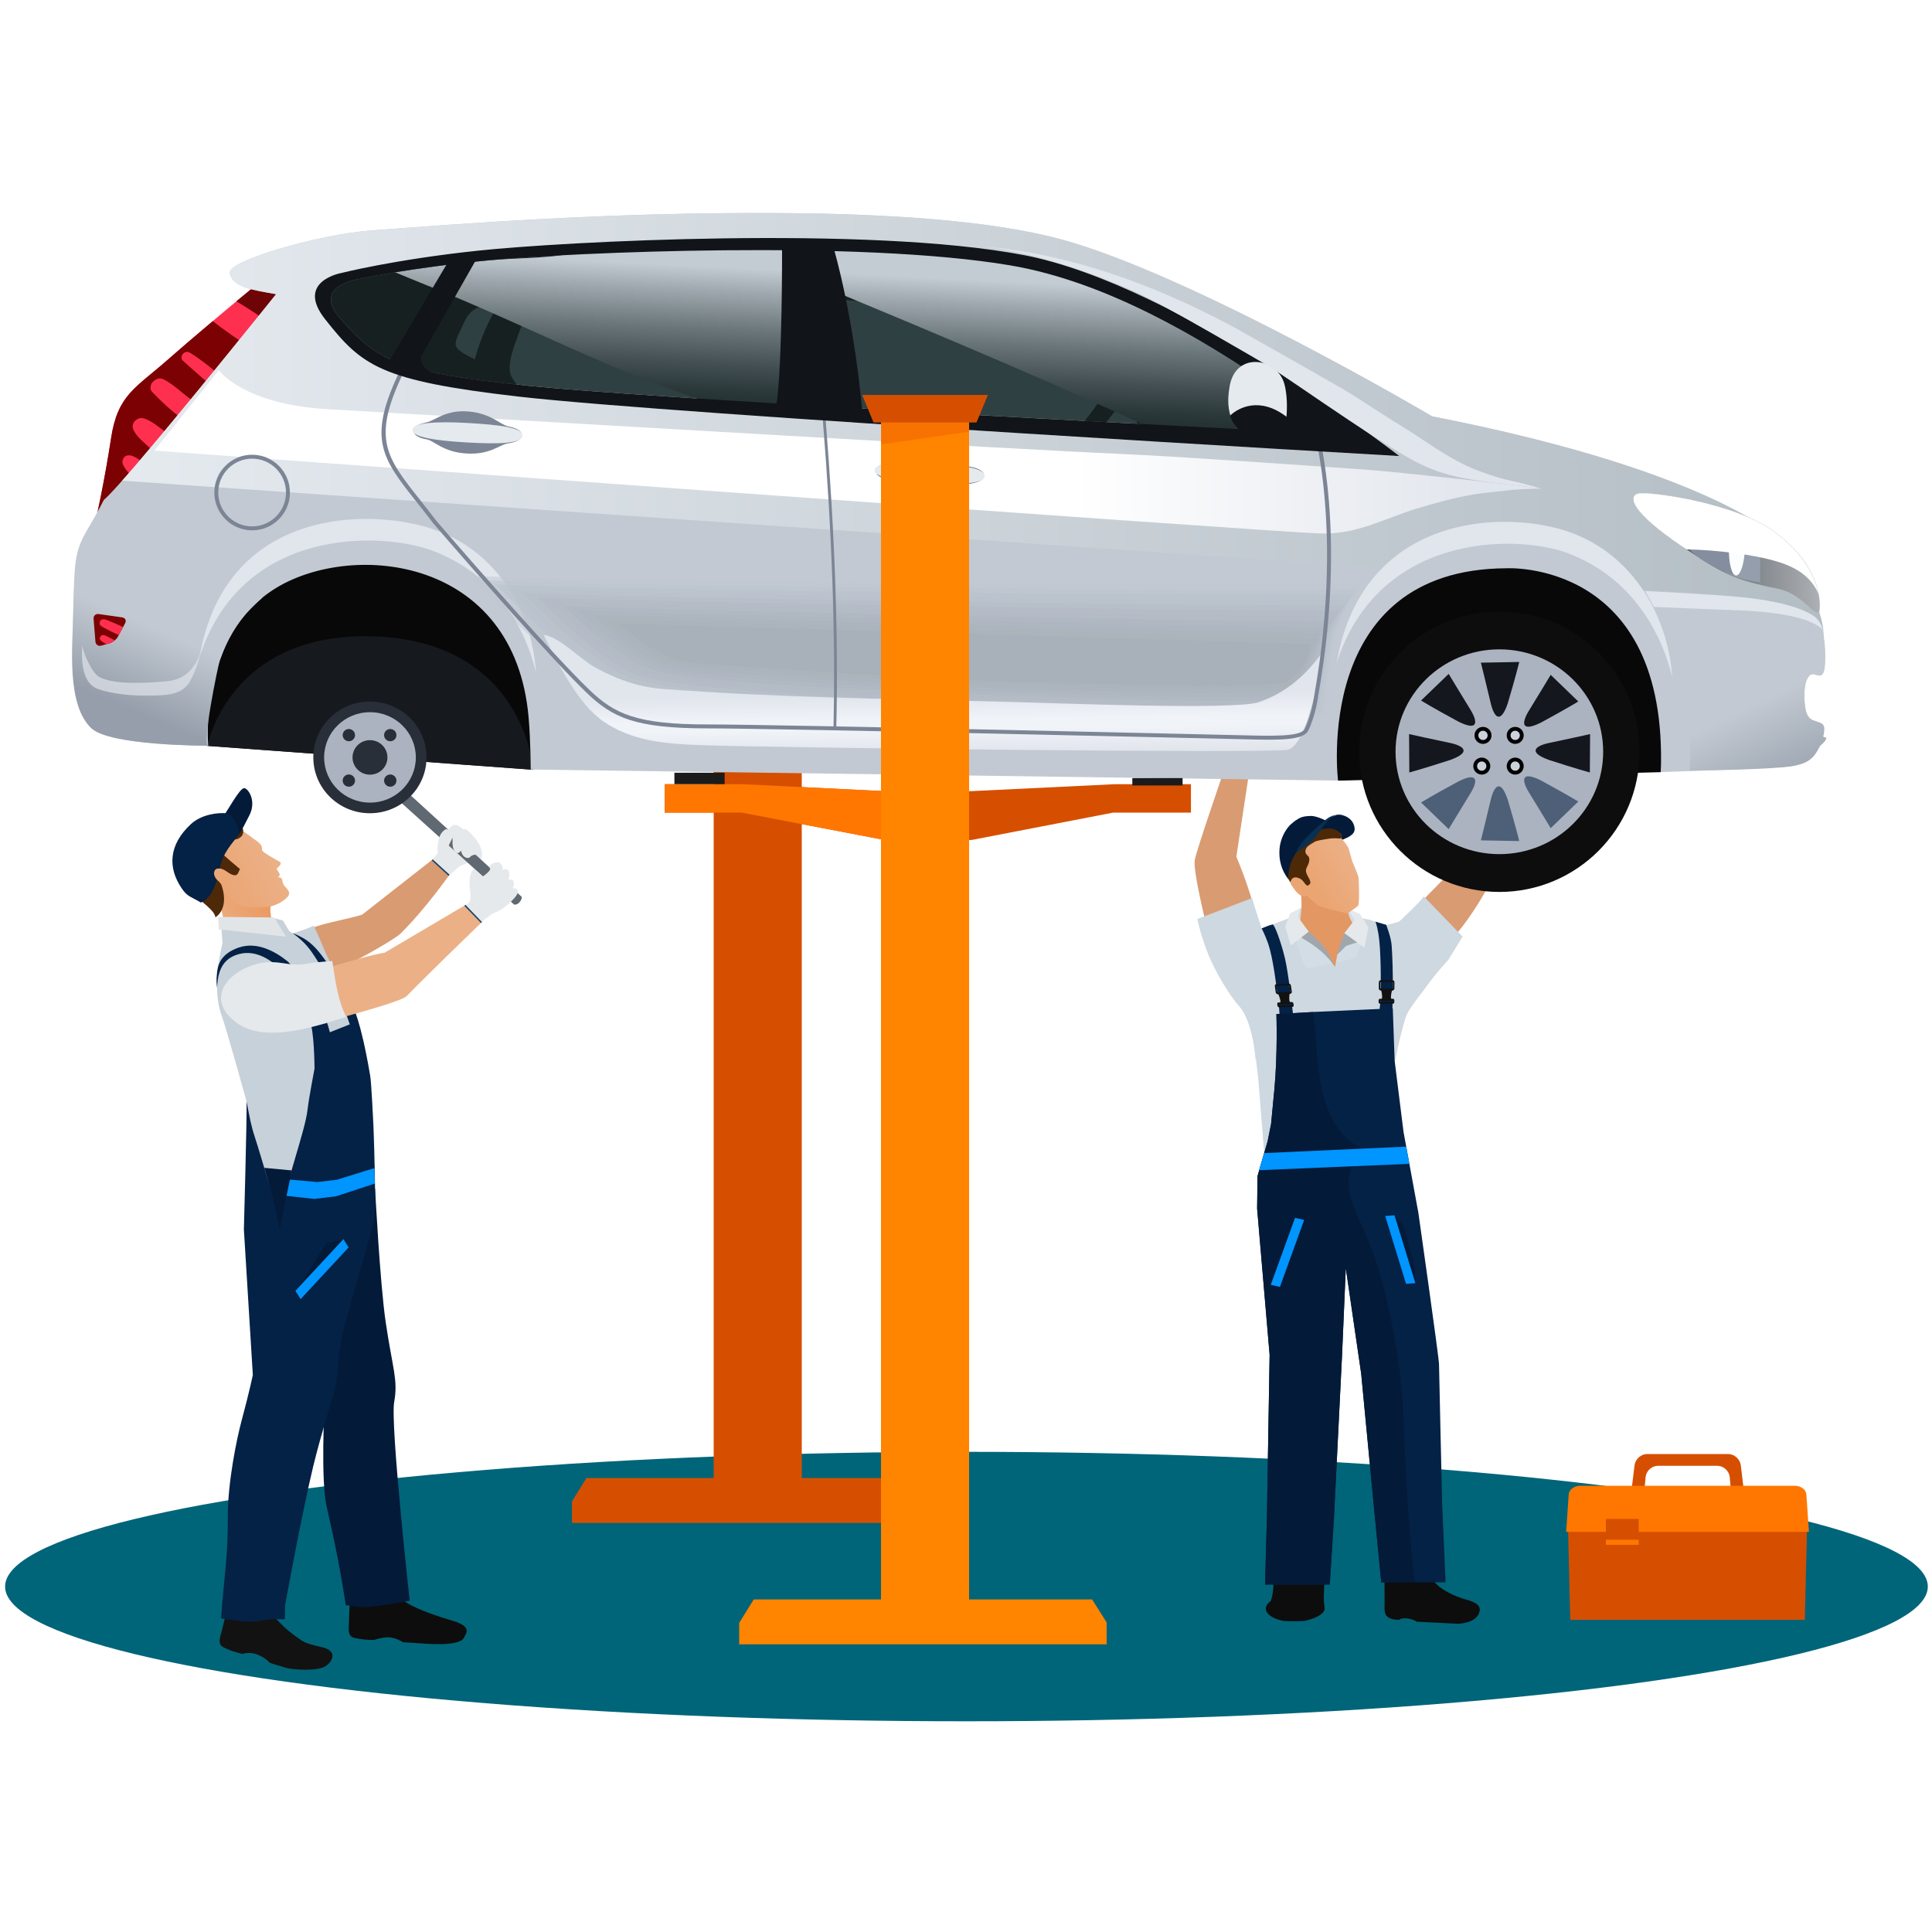 <?xml version="1.0" encoding="utf-8"?>
<!-- Generator: Adobe Illustrator 23.0.3, SVG Export Plug-In . SVG Version: 6.00 Build 0)  -->
<svg version="1.1" id="Layer_1" xmlns="http://www.w3.org/2000/svg" xmlns:xlink="http://www.w3.org/1999/xlink" x="0px" y="0px"
	 viewBox="0 0 300 300" style="enable-background:new 0 0 300 300;" xml:space="preserve">
<style type="text/css">
	.st0{fill:#006579;}
	.st1{fill:#121212;}
	.st2{fill:#D99B71;}
	.st3{fill:#C7D1D9;}
	.st4{fill:#E6E9EC;}
	.st5{fill:#1B456B;}
	.st6{fill:#606971;}
	.st7{fill:#0D0D0D;}
	.st8{fill:url(#SVGID_1_);}
	.st9{fill:url(#SVGID_2_);}
	.st10{fill:#4D2908;}
	.st11{fill:#041A39;}
	.st12{fill:#042146;}
	.st13{fill:#0095FF;}
	.st14{fill:#E2E5E8;}
	.st15{fill:#EBB086;}
	.st16{fill:#EBA776;}
	.st17{fill:#CF4800;}
	.st18{fill:#1B1B1B;}
	.st19{fill:#D64F00;}
	.st20{fill:#CDD8E0;}
	.st21{fill:#D2DDE6;}
	.st22{fill:#E39762;}
	.st23{fill:#9FA7AD;}
	.st24{fill:url(#SVGID_3_);}
	.st25{fill:#093052;}
	.st26{fill:#FF7700;}
	.st27{fill:#080809;}
	.st28{fill:#161A1F;}
	.st29{fill:#602C10;}
	.st30{fill:#FF2F4F;}
	.st31{fill:#6D0406;}
	.st32{fill:#7C0102;}
	.st33{fill:#C2C9D2;}
	.st34{fill:url(#SVGID_4_);}
	.st35{filter:url(#Adobe_OpacityMaskFilter);}
	.st36{filter:url(#Adobe_OpacityMaskFilter_1_);}
	.st37{mask:url(#SVGID_5_);fill:url(#SVGID_6_);}
	.st38{fill:url(#SVGID_7_);}
	.st39{fill:url(#SVGID_8_);}
	.st40{opacity:0.5;}
	.st41{fill:#C1C7D0;}
	.st42{opacity:0.545;}
	.st43{fill:#BCC5CF;}
	.st44{opacity:0.591;}
	.st45{fill:#BAC2CC;}
	.st46{opacity:0.636;}
	.st47{fill:#B9C1CA;}
	.st48{opacity:0.682;}
	.st49{fill:#B6BDC9;}
	.st50{opacity:0.727;}
	.st51{fill:#B4BBC7;}
	.st52{opacity:0.773;}
	.st53{fill:#B3BAC4;}
	.st54{opacity:0.818;}
	.st55{fill:#B0B8C2;}
	.st56{opacity:0.864;}
	.st57{fill:#AEB6C1;}
	.st58{opacity:0.909;}
	.st59{fill:#ACB4BD;}
	.st60{opacity:0.955;}
	.st61{fill:#ABB3BB;}
	.st62{fill:#A8B0BA;}
	.st63{fill:url(#SVGID_9_);}
	.st64{filter:url(#Adobe_OpacityMaskFilter_2_);}
	.st65{filter:url(#Adobe_OpacityMaskFilter_3_);}
	.st66{mask:url(#SVGID_10_);fill:url(#SVGID_11_);}
	.st67{fill:url(#SVGID_12_);}
	.st68{filter:url(#Adobe_OpacityMaskFilter_4_);}
	.st69{filter:url(#Adobe_OpacityMaskFilter_5_);}
	.st70{mask:url(#SVGID_13_);fill:url(#SVGID_14_);}
	.st71{fill:url(#SVGID_15_);}
	.st72{fill:#2F4042;}
	.st73{fill:url(#SVGID_16_);}
	.st74{fill:#ABB3C0;}
	.st75{fill:#14171D;}
	.st76{fill:#4D6077;}
	.st77{fill:#CCD2DC;}
	.st78{fill:#7C8595;}
	.st79{fill:#E5EAEF;}
	.st80{fill:url(#SVGID_17_);}
	.st81{fill:#111419;}
	.st82{filter:url(#Adobe_OpacityMaskFilter_6_);}
	.st83{filter:url(#Adobe_OpacityMaskFilter_7_);}
	.st84{mask:url(#SVGID_18_);fill:url(#SVGID_19_);}
	.st85{opacity:0.7;fill:url(#SVGID_20_);}
	.st86{fill:#959EAC;}
	.st87{fill:#848E9E;}
	.st88{fill:#FBFDFF;}
	.st89{filter:url(#Adobe_OpacityMaskFilter_8_);}
	.st90{filter:url(#Adobe_OpacityMaskFilter_9_);}
	.st91{mask:url(#SVGID_21_);fill:url(#SVGID_22_);}
	.st92{fill:url(#SVGID_23_);}
	.st93{filter:url(#Adobe_OpacityMaskFilter_10_);}
	.st94{filter:url(#Adobe_OpacityMaskFilter_11_);}
	.st95{mask:url(#SVGID_24_);fill:url(#SVGID_25_);}
	.st96{fill:url(#SVGID_26_);}
	.st97{filter:url(#Adobe_OpacityMaskFilter_12_);}
	.st98{filter:url(#Adobe_OpacityMaskFilter_13_);}
	.st99{mask:url(#SVGID_27_);fill:url(#SVGID_28_);}
	.st100{fill:url(#SVGID_29_);}
	.st101{filter:url(#Adobe_OpacityMaskFilter_14_);}
	.st102{filter:url(#Adobe_OpacityMaskFilter_15_);}
	.st103{mask:url(#SVGID_30_);fill:url(#SVGID_31_);}
	.st104{fill:url(#SVGID_32_);}
	.st105{fill:#292F39;}
	.st106{fill:#FF8400;}
	.st107{fill:#F77200;}
</style>
<g>
	<ellipse class="st0" cx="150.07" cy="246.36" rx="149.28" ry="20.92"/>
	<path class="st1" d="M35.38,249.53c-0.04-0.01-0.91,3.62-0.99,3.91c-0.24,0.84-0.6,1.85,0.22,2.3c0.89,0.49,1.95,0.82,3.03,1.08
		c0,0,1.07-0.37,2.26,0.07c1.33,0.49,1.98,1.31,1.98,1.31s1.52,0.5,2.52,0.78c1,0.28,4.81,0.59,6.16-0.26
		c0.96-0.6,2.04-2.34-0.54-2.94c-1.55-0.36-2.47-0.56-3.32-1.14c-2.03-1.38-2.73-2.16-2.73-2.16l-1.85-1.84L35.38,249.53z"/>
	<g>
		<path class="st2" d="M41.55,147.29c2.03-1.27,5.67-2.67,6.96-3.21c1.89-0.78,5.66-1.39,7.73-2.06l10.85-8.5l2.76,2.22
			c0,0-3.72,5.34-7.69,9.26c-0.67,0.66-5.84,3.76-9.23,5.24c-3.12,1.36-6.29,3.77-10.16,2.84c-2.1-0.5-4.39-0.48-3.73-2.71
			C39.34,149.36,39.88,148.34,41.55,147.29z"/>
		<path class="st3" d="M52.26,150.92c-0.54,0.2-1.02,0.42-1.44,0.62c-3.71,1.79-8.36,2.84-12.08,1.23
			c-2.01-0.87-2.39-2.43-1.86-3.83c0.39-1.01,1.56-1.9,3.51-2.44c2.92-0.81,3.48-1.08,5.3-1.64c0.8-0.24,2.09-0.66,3-1.12
			C49.99,146.18,50.65,148.87,52.26,150.92z"/>
	</g>
	<g>
		<path class="st4" d="M72.67,134.02c-0.48,0.19-0.93,0.24-1.39,0.57c-0.14,0.1-1.52,1.39-1.57,1.34c-0.95-0.8-1.8-1.77-2.62-2.4
			c0.03,0.02,1.15-1.31,1.78-2.39c0.44-0.75,0.6-2.14,1.75-2.12c1.07,0.02,2.08,0.82,2.69,1.62c0.29,0.38,1.51,1.95,1.5,2.41
			c-0.02,0.63-1.38,0.65-2.04,0.93C72.73,134,72.7,134.01,72.67,134.02z"/>
		<g>
			
				<rect x="68.28" y="132.96" transform="matrix(0.675 -0.738 0.738 0.675 -77.177 94.247)" class="st5" width="0.23" height="3.55"/>
		</g>
	</g>
	<path class="st6" d="M53.98,116.37c0.11-0.14,1-0.9,1.15-0.77C55.16,115.63,81,139.25,81,139.25s0.13,0.34-0.36,0.88
		c-0.44,0.48-0.83,0.31-0.83,0.31l-22.38-20.19c0,0-1.51-0.47-2.23-1.15c-0.5-0.47-1.06-0.88-1.39-1.5
		C53.56,117.11,53.7,116.72,53.98,116.37z"/>
	<path class="st7" d="M54.38,247.78c-0.05,0-0.2,4.03-0.21,4.34c-0.03,0.87-0.15,1.94,0.75,2.18c0.98,0.27,2.09,0.35,3.2,0.35
		c0,0,1.34-0.48,2.34-0.4c1.18,0.1,2.11,0.75,2.11,0.75l2.64,0.17c0,0,5.93,0.6,6.76-0.76c0.6-0.98,1.21-1.9-1.81-2.78
		c-5.14-1.5-6.89-2.69-6.89-2.69l-2.23-1.35L54.38,247.78z"/>
	
		<linearGradient id="SVGID_1_" gradientUnits="userSpaceOnUse" x1="2550.787" y1="-880.054" x2="2562.832" y2="-887.146" gradientTransform="matrix(-0.517 0.856 0.856 0.517 2114.009 -1595.839)">
		<stop  offset="0" style="stop-color:#EBB086"/>
		<stop  offset="0.681" style="stop-color:#EBA573"/>
	</linearGradient>
	<path class="st8" d="M34.13,141.02c2.71,0.96,6.51,0.23,8.18-0.35c0.61-0.21,1.25-0.43,2.08-1.14c0.9-0.77,0.45-1.26-0.14-1.87
		c-0.33-0.34-0.36-0.73-0.45-1.11c-0.09-0.38-0.68-0.31-0.68-0.31s0.47-0.21,0.26-0.62c-0.21-0.41-0.45-0.69-0.45-0.69
		c0.16-0.21,1-0.81,0.52-1.09c-0.77-0.45-2.56-1.44-2.71-1.74c-0.15-0.3,0.17-0.72-0.73-1.41c-0.93-0.7-2.34-1.68-2.34-1.68
		l-5.46,1.84L34.13,141.02z"/>
	
		<linearGradient id="SVGID_2_" gradientUnits="userSpaceOnUse" x1="1865.139" y1="-462.763" x2="1873.947" y2="-462.763" gradientTransform="matrix(-0.781 0.625 0.625 0.781 1786.968 -663.613)">
		<stop  offset="0" style="stop-color:#EB9B63"/>
		<stop  offset="1" style="stop-color:#EBB086"/>
	</linearGradient>
	<path class="st9" d="M34.46,141.61c-0.07-0.29-1.02-2.87-1.02-2.87c0.59-0.27,1.02-0.1,1.68-0.13c1.23,2.71,4.05,2.38,6.94,2.14
		c-0.24,0.3,0.12,1.94,0.23,3.41c0.1,1.47,0.27,2.57,0.27,2.57s-2.35-1.54-6.81,0.24c0.25-1.18-0.84-1.13-0.84-2.34
		C34.91,143.63,34.66,142.59,34.46,141.61z"/>
	<path class="st10" d="M36.79,130.3c0,0-1.58,0.25-2.23,0.55c-1.1,0.5-0.59,1.23,0.04,1.8c0.63,0.57,1.72,1.53,2.67,2.3
		c-0.34,0.5-0.26,1.66-2.07,0.38c-1.18-0.84-2.01-0.43-2.06,0.2c-0.04,0.44,0.69,1.08,1.2,1.78c0,0,0.7,1.68,0.36,3.19
		c-0.25,1.12-0.8,1.63-1.25,1.95c-0.1-1.12-2.28-2.41-3.63-3.91c-1.02-1.13-2.52-2.52-2.62-4.15c-0.11-2.04,0.68-3.83,2.18-5.2
		c0.66-0.6,1.2-1.19,2.11-1.29c0.92-0.1,2.03,0.79,2.09-0.6c0.01-0.21-0.12-0.37,0.06-0.53c0.15-0.13,0.63-0.03,0.8-0.01
		c1.05,0.13,2.85,0.65,3.23,1.79C38.16,129.94,36.79,130.3,36.79,130.3z"/>
	<path class="st11" d="M53.69,249.28c0.68-0.04,1.77,0.36,3.31,0.25c2.91-0.21,6.62-0.97,6.62-0.97s-3.04-27.44-2.41-30.87
		c0.62-3.43-0.24-5.11-1.31-12.32c-0.89-5.96-1.66-20.83-1.66-20.83l-6.9,2.74l-8.72,7.74l3.14,12.32l4.63,10.94
		c0,0-0.62,11.55,0.34,15.71C52.11,240.02,52.85,243.8,53.69,249.28z"/>
	<path class="st3" d="M57.35,169.96c1.14,3.32,0.81,13.02,0.26,16.48l-3.14,11.95l-13.9-6.86l-1.6-9.85l-0.68-10.63
		c0,0-3.17-11.46-3.86-13.3c-1.71-4.54,0.12-11.28,0.12-11.28l-0.22-3.06c0.03,0.39,4.25,0.08,4.68,0.09
		c1.08,0.02,4.2,0.16,4.2,0.16l2.49,1.39c0,0,2.5,2.05,3.25,3.22c0.48,0.75,1.59,1.7,2.09,2.43c0.28,0.41,1.65,2.67,2.4,4.99
		C54.87,160.14,56.08,166.24,57.35,169.96z"/>
	<path class="st12" d="M35.37,235.62c-0.03-5.46,1.44-12.42,2.14-15c1.21-4.49,1.75-7.11,1.75-7.11l-1.39-22.6
		c0,0,0.48-17.33,0.42-19.86c0.5,2.53,0.65,3.62,1.3,5.58c0.44,1.32,1.44,4.71,1.44,4.71s1.63,5.82,2.63,7.13
		c0.59-4.46,3.7-12.74,4.09-16.12c0.22-1.91,1.09-6.41,1.09-6.41s-0.02-6.26-0.82-7.56c-1.22-1.99-2.55-5.65-4.2-7.53
		c-1.49-1.71-4.02-3.4-6.64-2.72c-1.98,0.52-3.36,1.82-3.47,5.24c-0.07-0.69-0.15-1.01-0.02-2.2c0.1-0.92,0.25-2.93,3.33-4.02
		c3-1.06,5.97,0.78,7.65,2.14c0.83,0.67,4.19,5.74,5.56,8.04c0.49,0.97,0.99,2.96,0.99,2.96l3.1-1.23c0,0-1.06-3.05-1.45-3.91
		c-0.39-0.86,0.02-1.57,0.95-0.76c0.45,0.79,0.7,1.24,0.84,1.6c0.15,0.35,1.35,2.34,2.82,11.03c0.37,2.2,1.08,20.32,0.61,22.47
		c-0.68,3.08-4.04,13.98-4.96,17.96c-0.87,3.74-0.35,5.3-1.34,9.01c0,0-2.04,6.61-3.16,11.26c-1.85,7.68-4.37,21.6-4.37,21.6
		l-0.03,2.13c0,0-2.43-0.13-3.88,0.26c-1.45,0.39-6.02-0.41-6.02-0.41C34.84,244.18,35.41,241.92,35.37,235.62z"/>
	<polygon class="st13" points="45.02,183.17 49.27,183.55 52.3,183.19 58.15,181.38 58.2,183.79 52.18,185.76 48.81,186.17 
		44.48,185.69 	"/>
	<polygon class="st11" points="43.43,190.92 44.28,186.55 45.27,181.74 41.03,181.34 42.46,186.33 	"/>
	<path class="st12" d="M45.47,144.92c0.59,0.19,1.59,0.72,1.83,0.88c0.24,0.16,0.93,0.55,1.9,1.63c0.52,0.57,1.57,2,2.54,3.43
		c1.07,1.58,2.26,3.92,2.26,3.92l-0.69,1.43c0,0-1.79-3.46-2.67-4.87c-1.16-1.88-1.99-3.19-2.45-3.8
		C47.29,146.34,46.39,145.6,45.47,144.92z"/>
	<polygon class="st3" points="42.18,143.22 42.12,142.47 43.93,142.93 45.1,144.89 	"/>
	<polygon class="st14" points="33.98,144.32 33.86,142.37 42.59,142.47 44.41,145.44 	"/>
	<g>
		<path class="st15" d="M43.8,152.3c2.56-0.64,13.9-4.2,15.9-4.35l12.48-7.37l2.58,2.67c0,0-8.63,8.33-11.58,11.39
			c-0.73,0.75-6.15,2.25-10.29,3.41c-4.12,1.16-8.62,1.71-11.62,0.14c-2.06-1.08-2.15-2.8-1.75-3.74
			C39.99,153.29,41.7,152.82,43.8,152.3z"/>
		<path class="st4" d="M53.79,157.93c-0.69,0.12-2.73,0.83-3.27,0.98c-4.55,1.26-11.24,2.98-14.97-1.15c-3.61-3.99,1.47-8,5.88-8.34
			c2.31-0.18,3.88,0.71,6.26,0.22c1.34-0.27,4.66-0.48,3.91-0.37C52.08,152.34,52.44,155.33,53.79,157.93z"/>
	</g>
	<g>
		<path class="st4" d="M73.05,139.41c0.04-0.78-0.2-1.67-0.14-2.66c0.03-0.45,0.11-1.01,0.34-1.4c0.19-0.32,0.34-0.44,0.34-0.44
			l1.38,1.19c0,0,0.69-0.48,0.96-0.81c0.3-0.37,0.19-0.43-0.03-0.74c0.66-0.66,0.96-0.59,1.24-0.65c0.73-0.15,0.9,0.69,0.93,1.18
			c1.11-0.55,1.19,0.84,0.86,1.54c1.12-0.31,0.95,0.97,0.64,1.39c0.43-0.19,0.89,0.06,0.83,0.55c-0.06,0.45-0.67,1.06-0.97,1.36
			c-0.74,0.76-1.73,1.48-2.35,1.67c-0.11,0.03-0.46,0.22-0.57,0.25c-0.41,0.36-1.36,0.92-1.75,1.4l-2.58-2.67
			c0,0,0.63-0.32,0.73-0.54C73.04,139.71,73.06,139.42,73.05,139.41z"/>
		<g>
			<polygon class="st5" points="74.68,143.32 74.84,143.17 72.27,140.5 72.1,140.65 			"/>
		</g>
	</g>
	<path class="st4" d="M70.27,130.87c0-0.28,0.01-0.56-0.02-0.82c-0.13,0.38-0.34,0.74-0.51,1.11c-0.17,0.37-0.53,0.99-0.87,1.22
		c-0.35,0.23-0.82,0.25-1.08,0.62c0.32-0.45,0.1-0.95,0.13-1.45c0.02-0.44,0.13-0.87,0.23-1.29c0.13-0.54,0.45-1.1,0.91-1.4
		c0.08-0.06,0.13-0.11,0.25-0.11c0.11,0,0.19,0.1,0.29,0.03c0.38-0.26,0.58-0.77,1.17-0.7c0.42,0.05,0.89,0.48,1.24,0.74
		c0.27-0.3,0.72,0.24,0.93,0.44c0.98,0.91,2.42,2.76,1.74,4.06c-0.66-0.66-0.73-0.7-1.33-0.5c-0.4,0.14-0.38,0.52-0.92,0.38
		c-0.49-0.14-0.76-0.64-0.82-1.11c-0.24,0.24-0.54,0.58-0.89,0.2C70.33,131.87,70.27,131.37,70.27,130.87z"/>
	<path class="st11" d="M37.23,129.43c0.36-0.62,0.75-1.35,1.51-2.86c1.16-2.29-0.3-4.31-0.88-4.18c-0.71,0.15-2.19,2.93-4.95,7.22
		C33.82,130.48,36.85,129.74,37.23,129.43z"/>
	<path class="st12" d="M37.23,129.43c0,0-0.72-2.79-1.94-3.14c-1.48-0.15-4.03,0.17-5.66,1.69c-3.42,3.18-3.63,6.74-1.39,10
		c0.86,1.26,1.35,1.22,2.96,2.17c1.51-0.67,2.36-2.51,2.87-5.14C34.54,132.5,35.99,131.02,37.23,129.43z"/>
	<g>
		<polygon class="st11" points="46.11,200.3 50.66,193.09 53.33,192.41 		"/>
	</g>
	<polygon class="st13" points="45.87,200.44 46.68,201.73 54.13,193.7 53.33,192.41 	"/>
	<path class="st16" d="M33.25,135.42c-0.12,0.59,0.43,1.4,1,1.54c-0.01-0.42,0.94-1.04,1.32-1.08
		C35.28,135.22,33.5,134.23,33.25,135.42z"/>
	<polygon class="st17" points="77.25,108.24 89.19,108.24 111.39,112.49 117.98,112.49 124.9,112.49 146.88,108.24 158.96,108.24 
		158.96,103.83 147.1,103.83 124.79,104.92 118.09,104.92 111.39,104.92 89.41,103.83 77.25,103.83 	"/>
	<rect x="149.85" y="102.05" class="st18" width="7.8" height="1.77"/>
	<rect x="78.75" y="102.05" class="st18" width="7.8" height="1.77"/>
	<rect x="110.82" y="42.82" class="st19" width="13.68" height="187.32"/>
	<polygon class="st19" points="88.81,236.48 145.86,236.48 145.86,233.07 143.61,229.51 91.06,229.51 88.81,233.15 	"/>
	<g>
		<path class="st2" d="M221.14,150.42c1.26-1.51,3.22-3.41,3.99-4.24c2.68-2.89,4.63-6.14,5.99-8.58
			c1.45-2.61-0.75-13.04-0.75-13.04l-3.07,0.67c0,0,0.22,4.86-0.17,8.45c-0.06,0.51-2.15,1.97-3.27,3.12
			c-1.54,1.6-6.81,6.67-7.57,9.2c-0.61,2.03-0.16,5.23,1.47,5.9C218.71,152.3,220.08,151.69,221.14,150.42z"/>
	</g>
	<path class="st20" d="M227.11,145.43l-2.2,3.6c0,0-2.02,2.19-3.13,3.77c-0.94,1.34-2.68,3.33-3.41,4.88
		c-0.9,2.65-1.85,7.54-1.85,7.54s-2.86-13.89-2.34-15.62c0.52-1.73-0.21-6.33-0.21-6.33l1.37,0.38l1.89-0.52
		c0,0,3.65-3.38,3.84-3.96L227.11,145.43z"/>
	<g>
		<path class="st2" d="M225.98,123.33c0.64,0.55,0.64,1,1.04,1.85c0.3,0.64,0.78,1.24,1.32,1.7c1.04,0.89,2.18,0.92,2.22-0.71
			c0.05-2.43-2.38-6.28-4.84-6.86c-0.84-0.2-3.67,0.3-3.46,1.48c0.18,1.03,2.7,1.8,3.44,2.31
			C225.8,123.18,225.89,123.25,225.98,123.33z"/>
	</g>
	<g>
		<path class="st2" d="M194.03,146.4c0.67-0.84,1.32-1.37,1.16-2.96c-0.38-3.76-3.21-10.42-3.21-10.42l1.83-12.07l-3.81-1.13
			c0,0-4.23,12.26-4.48,13.73c-0.25,1.47,1.24,7.9,2.09,11.27c0.75,2.98,1.63,4.08,1.63,4.08S191.9,147.76,194.03,146.4z"/>
	</g>
	<path class="st20" d="M194.98,164.68c0,0-0.35-6.05-2.62-8.5c-1.21-1.31-3.5-4.96-4.69-7.85c-1.18-2.89-1.76-5.63-1.76-5.63
		l8.52-3.25c0.26,1.02,1.48,4.71,1.48,4.71s0.23,4.47,1,6.11C198.41,153.5,194.98,164.68,194.98,164.68z"/>
	<path class="st20" d="M195.32,144.37c0.62-0.22,1.33-0.46,2.07-0.72c0.85-0.37,2.42-0.93,2.42-0.93l1.05-0.57l3.47,3.74l2.29,2.84
		l0.51-1.93l0.63-1.34l2.05-2.05l1.12-0.88l1.59,0.24l2.38,0.81l1.37,15.04l-12.14,0.24l-7.79,20.63l-0.95-11.89l-0.74-6.46
		C194.64,161.15,194.37,149.52,195.32,144.37z"/>
	<path class="st7" d="M215,244.76c-0.04,0,0.01,3.96,0,4.27c-0.03,0.86-0.1,1.83,0.74,2.21c0.49,0.22,0.91,0.29,1.55,0.28
		c0,0,0.23-0.32,1.2-0.21c0.94,0.1,1.51,0.51,1.51,0.51l6.47,0.32c0,0,2.46-0.08,3.13-1.5c0.36-0.77,0.36-1.61-1.69-2.18
		c-5.04-1.39-5.91-3.88-5.91-3.88L215,244.76z"/>
	<path class="st7" d="M205.5,249.38c0,0-5.23,0.31-8.52-0.07c0.64-1.08,0.72-2.2,0.79-3.75c0.78,0,7.89-0.31,7.89-0.31L205.5,249.38
		z"/>
	<path class="st7" d="M205.68,249.77c0.03,0.84-1.47,1.56-2.97,1.89c-0.55,0.12-3.07,0.12-3.62,0c-1.5-0.33-2.53-1.05-2.53-1.88
		c0-1.14,1.95-2.07,4.35-2.07c2,0,4.05-0.44,4.66,0.44C205.54,248.75,205.64,249,205.68,249.77z"/>
	<path class="st12" d="M213.56,143.11c0.95,0.29,1.68,0.49,1.68,0.49s0.76,1.86,0.86,3.26c0.11,1.69,0.2,4.01,0.17,6.9
		c0,0.05-0.45,0.2-0.45,0.24c0,0.36,0.02,0.76,0.02,1.14c0,0.08,0.41,0.03,0.41,0.11c-0.01,0.46-0.02,0.94-0.04,1.43l-0.2,1.26
		l-1.96,0.08c0,0,0.14-0.74,0.31-2.62c0.01-0.09,0.42-0.16,0.42-0.26c0.02-0.3-0.14-0.88-0.13-1.22c0-0.09-0.28-0.16-0.27-0.26
		c0.04-1.37,0.04-3.05-0.04-5.05c0,0-0.05-2.07-0.31-3.66C213.76,143.37,213.56,143.11,213.56,143.11z"/>
	<path class="st12" d="M195.91,144.16c0.71-0.31,1.27-0.51,1.74-0.62c0.58,0.59,1.61,4.08,1.88,5.28c0.32,1.46,0.54,2.99,0.85,5.29
		c0.02,0.12-0.55,0.24-0.55,0.24l0.36,1.37c0,0,0.47,0.04,0.47,0.1c0.01,0.12-0.04,0.31-0.03,0.42l0.17,1.4l-2.12-0.04
		c0,0,0-0.54-0.1-1.61c-0.01-0.09,0.41-0.22,0.41-0.22l-0.16-1.4c0,0-0.49-0.19-0.5-0.31c-0.17-1.14-0.36-2.79-0.67-4.45
		c0,0-0.3-1.78-0.76-3.14C196.42,145.12,195.91,144.16,195.91,144.16z"/>
	<path class="st21" d="M202.83,150.37c2.58-0.46,5.18-0.91,7.71-1.64c0.5-1.27,1.01-2.52,1.57-3.74l-1.96-3.42l-0.84-0.44
		l-7.38-0.11l-1.39,1.71C200.54,142.73,201.5,148.06,202.83,150.37z"/>
	<g>
		<path class="st22" d="M201.9,137.72c0,0,0.32,2.06,0.15,3.79c-0.09,0.92-0.19,1.75-0.29,2.11l3.32,3.79l1.15,1.09l1.08,1.64
			l0.34-1.9l2.75-4.66c0,0-0.57,0.03-1.09-1.95c-0.23-0.88-0.35-2.98-0.61-4.81L201.9,137.72z"/>
	</g>
	<g>
		<polygon class="st23" points="211.28,146.15 208.75,144.9 208.15,146.51 207.64,148.23 209.04,146.87 		"/>
	</g>
	<polygon class="st4" points="208.75,144.9 210.34,142.86 209.31,141.13 211.16,141.9 212.5,144.04 211.86,147.15 	"/>
	<path class="st23" d="M205.51,146.96c-0.8-1-2.28-2.28-2.28-2.28s-2.26-0.77-2.78,0.06c0,0,2.53,1.23,4.24,2.6
		c1.71,1.37,2.62,2.79,2.62,2.79S206.31,147.96,205.51,146.96z"/>
	<polygon class="st4" points="203.22,144.67 201.53,142.38 201.93,141.02 200.31,141.83 199.57,143.91 200.45,146.81 	"/>
	<g>
		<path class="st1" d="M200.36,154.31l-1.95,0.07c-0.15,0.01-0.29-0.13-0.32-0.31l-0.13-0.93c-0.02-0.18,0.08-0.32,0.23-0.33
			l1.95-0.07c0.15-0.01,0.29,0.13,0.32,0.31l0.13,0.93C200.61,154.15,200.51,154.3,200.36,154.31z M198.23,153.09
			c-0.01,0-0.02,0.01-0.02,0.03l0.13,0.93c0,0.02,0.02,0.03,0.03,0.03l1.95-0.07c0.01,0,0.02-0.01,0.02-0.03l-0.13-0.93
			c0-0.02-0.02-0.03-0.03-0.03L198.23,153.09z"/>
	</g>
	<g>
		<path class="st1" d="M200.7,156.35l-2.08,0.07c-0.12,0-0.23-0.11-0.25-0.24l-0.04-0.26c-0.02-0.14,0.06-0.26,0.18-0.26l2.08-0.07
			c0.12,0,0.23,0.11,0.25,0.24l0.04,0.26C200.9,156.23,200.82,156.35,200.7,156.35z M198.62,156.12l1.99-0.07l-0.02-0.16l-1.99,0.07
			L198.62,156.12z"/>
	</g>
	<g>
		<path class="st1" d="M200.41,155.73l-1.67,0.06c0,0,0.17-0.08,0.03-0.63c-0.16-0.62-0.36-0.96-0.36-0.96l1.89-0.07
			c0,0-0.12,0.34-0.1,0.99C200.22,155.67,200.41,155.73,200.41,155.73z"/>
	</g>
	<g>
		<path class="st1" d="M216.25,153.79h-1.89c-0.15,0-0.26-0.14-0.26-0.32l0.01-0.94c0-0.18,0.12-0.32,0.27-0.32h1.89
			c0.15,0,0.26,0.14,0.26,0.32l-0.01,0.94C216.52,153.65,216.4,153.79,216.25,153.79z M214.37,152.5c-0.01,0-0.02,0.01-0.02,0.03
			l-0.01,0.94c0,0.02,0.01,0.03,0.02,0.03h1.89c0.01,0,0.02-0.01,0.02-0.03l0.01-0.94c0-0.02-0.01-0.03-0.02-0.03H214.37z"/>
	</g>
	<g>
		<path class="st1" d="M216.3,155.85h-2.02c-0.12,0-0.21-0.11-0.21-0.25l0-0.26c0-0.14,0.1-0.25,0.21-0.25h2.02
			c0.12,0,0.21,0.11,0.21,0.25l0,0.26C216.51,155.74,216.41,155.85,216.3,155.85z M214.33,155.55h1.93l0-0.16h-1.93L214.33,155.55z"
			/>
	</g>
	<g>
		<path class="st1" d="M216.1,155.21h-1.61c0,0,0.17-0.08,0.12-0.63c-0.06-0.63-0.21-0.98-0.21-0.98h1.83c0,0-0.17,0.33-0.23,0.98
			C215.93,155.15,216.1,155.21,216.1,155.21z"/>
	</g>
	<path class="st12" d="M216.27,156.57l-12.37,0.57l-5.7,0.32c0,0,0.21,6.3-0.33,11.85c-0.15,1.53-0.49,5.2-0.49,5.2l-0.53,2.66
		l-1.58,5.45l-0.06,5.04l1.94,22.7l-0.42,25.26l-0.29,10.42h10.05l0.64-10.11l1.26-25.36l0.59-13.67l2.39,16.4l2.07,21.68
		l1.05,10.72h9.98l-0.53-12.19c0,0-0.49-20.74-0.49-21.68c0-0.95-3.2-23.47-3.2-23.47l-2.31-12.59l-1.38-11.05L216.27,156.57z"/>
	<path class="st11" d="M195.2,187.67l0.06-5.04l1.58-5.45l0.53-2.66c0,0,0.35-3.67,0.5-5.2c0.54-5.55,0.33-11.85,0.33-11.85
		l5.7-0.32c0.94,4.94-0.38,17.47,7.68,21.23c-1.37,0.82-0.84,1.1-1.03,2.55c-1.9,0.88-1.19,4.77,0.15,7.69
		c1.75,3.83,2.31,5.18,3.44,8.72c0.86,2.66,3.47,13.29,3.77,22.48c0.21,6.21,0.84,18.91,1.78,25.9h-5.21l-1.05-10.72l-2.07-21.68
		l-2.39-16.4l-0.59,13.67l-1.26,25.36l-0.64,10.11h-10.05l0.29-10.42l0.42-25.26L195.2,187.67z"/>
	<polygon class="st13" points="196.31,179.05 218.35,178.05 218.85,180.72 195.48,181.71 	"/>
	<polygon class="st11" points="197.49,199.28 198.88,190.79 201.09,189.11 	"/>
	<g>
		<polygon class="st11" points="219.78,199.25 219.69,196.94 217.97,190.37 216.54,188.71 		"/>
	</g>
	<polygon class="st13" points="197.32,199.51 198.75,199.83 202.51,189.43 201.09,189.11 	"/>
	<polygon class="st13" points="218.33,199.36 219.78,199.25 216.54,188.71 215.09,188.82 	"/>
	
		<linearGradient id="SVGID_3_" gradientUnits="userSpaceOnUse" x1="2070.387" y1="-336.165" x2="2077.902" y2="-336.165" gradientTransform="matrix(-1.207 0.721 0.721 1.207 2951.104 -954.498)">
		<stop  offset="0" style="stop-color:#EBB086"/>
		<stop  offset="0.681" style="stop-color:#EBA573"/>
	</linearGradient>
	<path class="st24" d="M202.41,130.69c0.7-0.51,1.52-0.7,2.33-0.99c0.49-0.18,0.97-0.52,1.49-0.62c1.47-0.29,3.15,2.56,3.15,2.56
		l0.6,2.1c0,0,0.89,2.1,0.96,2.44c0.07,0.34,0.19,4.15-0.05,4.44c-0.24,0.29-1.68,1.21-1.68,1.21s-2.9-0.58-4.57-1.23
		c-0.49-0.48-1.45-1.13-1.68-1.6c-0.55,0.67-1.63-0.38-1.93-0.85c-0.44-0.67-1.03-1.1-0.29-1.85c-0.27-0.4-0.55-1.36-0.38-1.8
		c0.12-0.34,0.31-0.65,0.47-0.98C201.36,132.36,201.32,131.48,202.41,130.69z"/>
	<path class="st10" d="M205.98,130.29c-0.48,0.09-1.53,0.2-1.93,0.48c-0.39,0.26-1.06,0.57-1.25,1.02
		c-0.24,0.57-0.01,0.85,0.34,1.16c0.24,0.21,0.25,0.82-0.11,1.51c-0.29,0.56-0.33,0.8-0.09,1.33c0.13,0.3,0.74,1.15,0.47,1.45
		c-0.09,0.1-0.32,0.34-0.43,0.28c-0.41-0.21-0.56-0.85-1.19-1.12c-0.49-0.22-0.83-0.22-1.1,0.01c-0.21,0.18-0.24,0.35-0.31,0.61
		c-0.3-0.41-0.65-1.13-0.74-1.64c-0.1-0.6-0.07-1.52,0.06-2.11c0.09-0.39,0.26-0.9,0.41-1.27c0.44-1.07,1.43-2.21,2.27-3
		c0.93-0.87,2.13-1.64,3.46-1.52c0.71,0.07,1.42,0.66,1.9,1.13c0.24,0.23,0.78,1.16,0.53,1.52
		C208.13,130.36,207.54,129.99,205.98,130.29z"/>
	<path class="st11" d="M204.97,128.89c0,0,1.91-0.77,3.13,0.43c0.16,0.16,0.25,0.42,0.23,0.65c-0.01,0.06-0.05,0.19-0.05,0.19
		l0.19,0.23c0,0,0.72-0.3,0.87-0.39c0.39-0.22,0.9-0.55,0.98-1.03c0,0,0.16-0.47-0.26-1.25c-0.2-0.37-0.71-0.87-1.4-1.07
		c-0.26-0.08-0.58-0.15-0.97-0.12l-0.91,0.3l-0.86,0.63L204.97,128.89z"/>
	<path class="st11" d="M201.08,127.47c-0.1,0.07-0.66,0.54-0.76,0.64c-0.8,0.81-1.48,2.17-1.62,3.54c-0.19,1.79,0.27,3.5,1.36,4.87
		c0,0-0.34-2.32,1.82-4.98l4.36-3.94c0,0-1.68-0.92-2.69-0.9C202.18,126.73,201.84,126.97,201.08,127.47z"/>
	<path class="st25" d="M201.24,132.42c0,0,0.49-1.48,2.41-3.15c0.75-0.74,1.13-1.07,2.21-1.99c0.86-0.74,2.03-0.98,3.06-0.56
		c0,0-1.42-0.4-2.19,0.22c-1.26,1.02-1.69,2.22-2.74,3.37C203.13,131.26,201.24,132.42,201.24,132.42z"/>
	<path class="st19" d="M268.34,225.78c0.97,0,1.85,0.79,1.97,1.75l0.38,3.14c0.12,0.96-0.25,1.75-0.8,1.75
		c-0.56,0-1.09-0.79-1.18-1.75l-0.12-1.31c-0.09-0.96-0.96-1.75-1.92-1.75h-9.22c-0.97,0-1.83,0.79-1.92,1.75l-0.12,1.31
		c-0.09,0.96-0.62,1.75-1.18,1.75s-0.92-0.79-0.8-1.75l0.38-3.14c0.12-0.96,1-1.75,1.97-1.75H268.34z"/>
	<polygon class="st19" points="243.83,251.52 280.25,251.52 280.62,236.3 279.73,232.48 244.39,232.48 243.45,236 	"/>
	<path class="st26" d="M243.35,235.57L243.35,235.57l0.24-3.52c0.05-0.74,0.85-1.34,1.78-1.34h33.34c0.93,0,1.73,0.6,1.78,1.34
		l0.31,4.47v0l0.09,1.34h-1.69h-34.32h-1.69L243.35,235.57z"/>
	<rect x="249.36" y="235.86" class="st19" width="5.1" height="4.02"/>
	<rect x="249.36" y="239.09" class="st26" width="5.1" height="0.79"/>
	<polygon class="st27" points="82.42,119.49 87.44,118.73 202.55,120.33 207.78,121.22 257.9,119.9 261.96,82.24 30.87,86.34 
		32.19,115.82 	"/>
	<path class="st28" d="M58.48,98.84c-22.82-1.01-26.29,16.98-26.29,16.98l50.63,3.72C82.82,119.53,81.46,99.86,58.48,98.84z"/>
	<path class="st29" d="M127.77,65.25c-1.33-16.25-2.94-27.92-2.96-28.04l0.44-0.06c0.02,0.12,1.64,11.8,2.96,28.06L127.77,65.25z"/>
	
		<rect x="56.29" y="48.28" transform="matrix(0.492 -0.871 0.871 0.492 -7.821 83.598)" class="st29" width="22.8" height="0.44"/>
	<path class="st30" d="M40.25,43.84l4.54,1.32L17.25,78.43l-2.34,2.2c0,0,1.32-5.86,2.34-12.6c1.03-6.74,3.81-7.77,8.79-12.16
		C31.02,51.46,40.25,43.84,40.25,43.84z"/>
	<path class="st31" d="M39.51,48.55c-0.93-0.62-1.86-1.2-2.8-1.76c2.08-1.73,3.55-2.94,3.55-2.94l4.54,1.32l-3.73,4.5
		C40.55,49.28,40.04,48.9,39.51,48.55z"/>
	<path class="st32" d="M36.26,52.23c-1.11-0.78-2.18-1.55-3.23-2.36c-2.44,2.06-5.04,4.27-6.99,5.99c-4.98,4.4-7.77,5.42-8.79,12.16
		c-1.03,6.74-2.34,12.6-2.34,12.6l2.34-2.2c0.71-0.65,1.26-1.46,1.83-2.22c0.24-0.32,1.59-2.03,1.59-2.03s-1.86-1.78-1.65-2.58
		c0.18-0.69,0.47-0.92,1.15-0.88c0.74,0.04,2.08,1.15,2.08,1.15s1.33-1.22,1.73-1.72c-0.5-0.36-1.24-1.07-1.69-1.48
		c-0.77-0.69-1.34-1.33-1.63-2.08c-0.34-0.9,0.69-1.88,1.6-1.63c0.93,0.26,1.73,0.83,2.5,1.43c0.45,0.35,1.09,0.75,1.52,1.13
		l2.01-2.43c-1.76-1.39-2.96-2.45-4.65-4.21c-0.89-0.93,0.55-2.56,1.7-1.99c1.96,0.96,3.06,2.44,5.08,3.62l2.22-2.75
		c-0.73-0.62-3.46-3.02-4.25-3.75c-0.59-0.54,0.19-1.77,1.12-1.22c1.79,1.07,4.48,3.33,4.51,3.39l3.97-4.79
		C37.38,52.98,36.79,52.6,36.26,52.23z"/>
	<path class="st33" d="M281.74,111.91c1.32,0.59,1.99-0.15,0.52,4.1c-0.95,1.9-1.55,2.49-3.89,2.93
		c-1.92,0.36-20.48,0.95-20.48,0.95c1.17-33.12-24-31.65-24-31.65c-30.19,0.15-26.12,32.97-26.12,32.97l-125.36-1.72
		c0,0-0.01-4.47-0.33-8.13c-2.2-24.84-27.16-27.33-39.13-20.11c-12.2,7.36-10.62,24.54-10.62,24.54c-1.03,0-15.17-0.04-18.1-2.67
		c-2.93-2.64-3.01-12.86-2.86-18.02c0.22-7.66,0.09-9.29,2.2-12.86c1.69-2.86,2.56-4.62,2.56-4.62
		c3.37-2.78,26.74-31.95,26.74-31.95c-3.3-0.59-6.89-1.03-7.18-3.3c-0.25-1.96,14.07-6.01,21.98-6.59
		c14.38-1.07,36.73-2.84,63.02-2.7c17.09,0.09,33.28,1.15,44.1,4.09c20.48,5.57,57.59,27.48,57.59,27.48
		c45.06,8.79,54.84,19.78,54.84,19.78s3.54,5.44,5.17,10.6c0.38,0.89,0.65,2.03,0.76,3.14c0.99,9.63-0.99,5.78-2.09,6.66
		c-1.1,0.88-0.98,4.11-0.65,5.54C280.76,111.8,281.74,111.91,281.74,111.91z"/>
	
		<linearGradient id="SVGID_4_" gradientUnits="userSpaceOnUse" x1="380.416" y1="109.58" x2="385.691" y2="97.491" gradientTransform="matrix(1 0 0 1 -361.601 0)">
		<stop  offset="0" style="stop-color:#959EAA"/>
		<stop  offset="1" style="stop-color:#C2C9D2"/>
	</linearGradient>
	<path class="st34" d="M41.37,91.2c-0.04,0.52-0.26,1.09-0.72,1.69c-3.72,3.32-5.07,5.59-6.53,9.69
		c-0.27,0.77-2.83,13.21-1.78,13.21c-1.03,0-15.17-0.04-18.1-2.67c-3.97-3.57-2.97-12.98-2.87-17.74c0.07-3.38-0.03-7.26,2.04-10.19
		c2.15-3.04,6.32-2.15,9.56-1.96c4.31,0.24,8.43,0.99,12.37,2.8C37.68,87.11,41.54,88.75,41.37,91.2z"/>
	<defs>
		<filter id="Adobe_OpacityMaskFilter" filterUnits="userSpaceOnUse" x="30.99" y="80.57" width="52.22" height="23.81">
			<feFlood  style="flood-color:white;flood-opacity:1" result="back"/>
			<feBlend  in="SourceGraphic" in2="back" mode="normal"/>
		</filter>
	</defs>
	<mask maskUnits="userSpaceOnUse" x="30.99" y="80.57" width="52.22" height="23.81" id="SVGID_5_">
		<g class="st35">
			<defs>
				<filter id="Adobe_OpacityMaskFilter_1_" filterUnits="userSpaceOnUse" x="30.99" y="80.57" width="52.22" height="23.81">
					<feFlood  style="flood-color:white;flood-opacity:1" result="back"/>
					<feBlend  in="SourceGraphic" in2="back" mode="normal"/>
				</filter>
			</defs>
			<mask maskUnits="userSpaceOnUse" x="30.99" y="80.57" width="52.22" height="23.81" id="SVGID_5_">
				<g class="st36">
				</g>
			</mask>
			
				<linearGradient id="SVGID_6_" gradientUnits="userSpaceOnUse" x1="409.338" y1="70.924" x2="415.92" y2="92.693" gradientTransform="matrix(1 0 0 1 -361.601 0)">
				<stop  offset="0" style="stop-color:#FFFFFF"/>
				<stop  offset="0.685" style="stop-color:#FFFFFF"/>
				<stop  offset="1" style="stop-color:#333333"/>
			</linearGradient>
			<path class="st37" d="M83.22,104.39c-1.54-6.48-5.92-15.12-16.19-18.92c-7.69-2.84-29.39-3.85-36.03,16.5
				c3.63-21.06,22.52-23.1,33.76-20.51C77.12,84.3,82.67,95.2,83.22,104.39z"/>
		</g>
	</mask>
	
		<linearGradient id="SVGID_7_" gradientUnits="userSpaceOnUse" x1="409.338" y1="70.924" x2="415.92" y2="92.693" gradientTransform="matrix(1 0 0 1 -361.601 0)">
		<stop  offset="0" style="stop-color:#E1E5EC"/>
		<stop  offset="0.685" style="stop-color:#E1E5EC"/>
		<stop  offset="1" style="stop-color:#E1E5EC"/>
	</linearGradient>
	<path class="st38" d="M83.22,104.39c-1.54-6.48-5.92-15.12-16.19-18.92c-7.69-2.84-29.39-3.85-36.03,16.5
		c3.63-21.06,22.52-23.1,33.76-20.51C77.12,84.3,82.67,95.2,83.22,104.39z"/>
	
		<linearGradient id="SVGID_8_" gradientUnits="userSpaceOnUse" x1="641.282" y1="123.562" x2="634.277" y2="109.232" gradientTransform="matrix(1 0 0 1 -361.601 0)">
		<stop  offset="0" style="stop-color:#959EAA"/>
		<stop  offset="1" style="stop-color:#C2C9D2"/>
	</linearGradient>
	<path class="st39" d="M281.74,111.91c1.07,0.48,1.91,0.23,1.38,2.41c-0.05,0.2,0.54,0.12,0.47,0.36c-0.17,0.54-0.96,1.06-1.05,1.29
		c-0.95,1.9-1.83,2.54-4.18,2.98c-1.92,0.36-8.39,0.61-15.98,0.72c0.33-5.82-0.44-9.23-1.43-13.85c-0.57-2.68-2.56-6.67-3.74-9.01
		c3.85-0.18,9.61,0.03,12.2,0c11.26-0.11,12.53,0.99,13.87,2.69c0.17,1.09,0.31,4.93-0.47,5.33c-0.55,0.28-1.21-0.44-1.75,0
		c-1.1,0.88-0.98,4.11-0.65,5.54C280.76,111.8,281.74,111.91,281.74,111.91z"/>
	<g class="st40">
		<path class="st41" d="M205.8,110.8c-3.08,4.18-42.42,0.95-58.47,0.51c-13.42-0.37-46.89,0.3-56.05-5.28
			c-2.93-1.78-9.74-7.55-18.54-16.63c26.67,1.17,119.28,1.47,138.92,1.17C206.68,96.15,206.68,103.99,205.8,110.8z"/>
	</g>
	<g class="st42">
		<path class="st43" d="M205.26,110.35c-2.96,3.92-41.42,0.89-56.85,0.48c-12.9-0.35-46.84-0.04-55.71-5.08
			c-2.99-1.7-9.53-7.14-17.84-15.66c25.64,1.1,117.93,1.62,136.07,1.35C206.37,96.71,206.25,104.01,205.26,110.35z"/>
	</g>
	<g class="st44">
		<path class="st45" d="M204.73,109.89c-2.84,3.67-40.43,0.84-55.24,0.45c-12.38-0.32-46.8-0.37-55.38-4.89
			c-3.05-1.61-9.32-6.74-17.14-14.7c24.61,1.03,116.59,1.77,133.22,1.53C206.06,97.26,205.82,104.02,204.73,109.89z"/>
	</g>
	<g class="st46">
		<path class="st47" d="M204.19,109.44c-2.72,3.42-39.43,0.78-53.62,0.42c-11.87-0.3-46.78-0.67-55.04-4.69
			c-3.12-1.52-9.1-6.34-16.44-13.73c23.59,0.96,115.24,1.92,130.37,1.71C205.75,97.82,205.39,104.04,204.19,109.44z"/>
	</g>
	<g class="st48">
		<path class="st49" d="M203.66,108.98c-2.6,3.17-38.43,0.72-52.01,0.38c-11.35-0.28-46.76-0.96-54.7-4.5
			c-3.19-1.42-8.89-5.94-15.73-12.76c22.56,0.89,113.89,2.07,127.52,1.89C205.45,98.38,204.96,104.06,203.66,108.98z"/>
	</g>
	<g class="st50">
		<path class="st51" d="M203.12,108.53c-2.48,2.92-37.44,0.66-50.39,0.35c-10.83-0.26-46.76-1.23-54.36-4.3
			c-3.27-1.32-8.67-5.53-15.03-11.8c21.53,0.82,112.54,2.22,124.67,2.06C205.14,98.94,204.54,104.07,203.12,108.53z"/>
	</g>
	<g class="st52">
		<path class="st53" d="M202.59,108.07c-2.37,2.66-36.44,0.6-48.77,0.32c-10.31-0.23-46.78-1.48-54.03-4.11
			c-3.35-1.21-8.46-5.13-14.33-10.83c20.5,0.75,111.2,2.38,121.82,2.24C204.83,99.5,204.11,104.09,202.59,108.07z"/>
	</g>
	<g class="st54">
		<path class="st55" d="M202.05,107.62c-2.25,2.41-35.44,0.54-47.16,0.29c-9.8-0.21-46.79-1.71-53.69-3.92
			c-3.43-1.1-8.24-4.73-13.63-9.86c19.48,0.68,109.85,2.53,118.97,2.42C204.53,100.05,203.68,104.1,202.05,107.62z"/>
	</g>
	<g class="st56">
		<path class="st57" d="M201.52,107.16c-2.13,2.16-34.44,0.48-45.54,0.26c-9.28-0.19-46.82-1.92-53.35-3.72
			c-3.51-0.97-8.03-4.33-12.93-8.9c18.45,0.61,108.5,2.68,116.12,2.6C204.22,100.61,203.25,104.12,201.52,107.16z"/>
	</g>
	<g class="st58">
		<path class="st59" d="M200.98,106.71c-2.01,1.91-33.45,0.42-43.93,0.22c-8.76-0.17-46.84-2.1-53.01-3.53
			c-3.6-0.83-7.81-3.92-12.23-7.93c17.42,0.54,107.15,2.83,113.27,2.78C203.91,101.17,202.82,104.14,200.98,106.71z"/>
	</g>
	<g class="st60">
		<path class="st61" d="M200.45,106.25c-1.89,1.66-32.45,0.37-42.31,0.19c-8.25-0.15-46.86-2.27-52.68-3.33
			c-3.69-0.67-7.6-3.52-11.53-6.96c16.39,0.46,105.81,2.98,110.42,2.95C203.6,101.73,202.4,104.15,200.45,106.25z"/>
	</g>
	<g>
		<path class="st62" d="M199.91,105.8c-1.77,1.4-31.45,0.31-40.7,0.16c-7.73-0.12-46.88-2.43-52.34-3.14
			c-3.77-0.49-7.38-3.12-10.83-5.99c15.36,0.39,104.46,3.13,107.58,3.13C203.3,102.29,201.97,104.17,199.91,105.8z"/>
	</g>
	
		<linearGradient id="SVGID_9_" gradientUnits="userSpaceOnUse" x1="1131.955" y1="65.487" x2="1396.112" y2="65.487" gradientTransform="matrix(-1 0 0 1 1415.094 0)">
		<stop  offset="0" style="stop-color:#B3BDC4"/>
		<stop  offset="1" style="stop-color:#E5EAEF"/>
	</linearGradient>
	<path class="st63" d="M42.89,45.68c-3.3-0.59-6.89-1.03-7.18-3.3c-0.25-1.96,14.07-6.01,21.98-6.59
		c14.38-1.07,36.73-2.84,63.02-2.7c17.09,0.09,33.28,1.15,44.1,4.09c20.48,5.57,57.59,27.48,57.59,27.48
		c45.06,8.79,54.84,19.78,54.84,19.78s4.05,7.07,5.08,10.07c0.09,0.31,0.47,1.35,0.63,2.27c0.1,0.47,0.22,1.22,0.18,1.11
		c-0.54-1.43-2.17-2.8-3.65-3.34c-3.02-1.1-7.26-1.73-10.31-1.99c-3.54-0.3-14.56-0.93-16.31-1.11c-5-5.44-11.26-7.81-18.56-7.81
		c-5.6,0-12.6,1.72-16.86,4.7c-1.07-0.07-197.72-13.6-198.46-13.7C26.17,66.53,42.89,45.68,42.89,45.68z"/>
	<defs>
		<filter id="Adobe_OpacityMaskFilter_2_" filterUnits="userSpaceOnUse" x="23.97" y="57.48" width="215.38" height="25.37">
			<feFlood  style="flood-color:white;flood-opacity:1" result="back"/>
			<feBlend  in="SourceGraphic" in2="back" mode="normal"/>
		</filter>
	</defs>
	<mask maskUnits="userSpaceOnUse" x="23.97" y="57.48" width="215.38" height="25.37" id="SVGID_10_">
		<g class="st64">
			<defs>
				<filter id="Adobe_OpacityMaskFilter_3_" filterUnits="userSpaceOnUse" x="23.97" y="57.48" width="215.38" height="25.37">
					<feFlood  style="flood-color:white;flood-opacity:1" result="back"/>
					<feBlend  in="SourceGraphic" in2="back" mode="normal"/>
				</filter>
			</defs>
			<mask maskUnits="userSpaceOnUse" x="23.97" y="57.48" width="215.38" height="25.37" id="SVGID_10_">
				<g class="st65">
				</g>
			</mask>
			
				<linearGradient id="SVGID_11_" gradientUnits="userSpaceOnUse" x1="385.569" y1="66.847" x2="593.287" y2="66.847" gradientTransform="matrix(1 -6.000000e-03 0 1 -361.601 6.205)">
				<stop  offset="0" style="stop-color:#FFFFFF"/>
				<stop  offset="0.688" style="stop-color:#FFFFFF"/>
				<stop  offset="1" style="stop-color:#333333"/>
			</linearGradient>
			<path class="st66" d="M173.26,70.45c-13.1-0.54-86.01-4.82-122.41-6.91c-13.17-0.76-16.87-6.06-16.87-6.06L23.97,69.97
				c0,0,174.03,12.7,181.13,12.87c5.67,0.14,9.68-2.26,14.94-3.88c2.86-0.88,7.34-2.09,10.27-2.39c3.77-0.38,4.46-0.62,9.03-0.7
				c-3.15-0.47-22.31-2.59-27.46-2.96c-9.98-0.7-19.96-1.39-29.94-2C179.05,70.75,176.15,70.57,173.26,70.45z"/>
		</g>
	</mask>
	
		<linearGradient id="SVGID_12_" gradientUnits="userSpaceOnUse" x1="385.569" y1="66.847" x2="593.287" y2="66.847" gradientTransform="matrix(1 -6.000000e-03 0 1 -361.601 6.205)">
		<stop  offset="0" style="stop-color:#FFFFFF"/>
		<stop  offset="0.688" style="stop-color:#FFFFFF"/>
		<stop  offset="1" style="stop-color:#E1E5EC"/>
	</linearGradient>
	<path class="st67" d="M173.26,70.45c-13.1-0.54-86.01-4.82-122.41-6.91c-13.17-0.76-16.87-6.06-16.87-6.06L23.97,69.97
		c0,0,174.03,12.7,181.13,12.87c5.67,0.14,9.68-2.26,14.94-3.88c2.86-0.88,7.34-2.09,10.27-2.39c3.77-0.38,4.46-0.62,9.03-0.7
		c-3.15-0.47-22.31-2.59-27.46-2.96c-9.98-0.7-19.96-1.39-29.94-2C179.05,70.75,176.15,70.57,173.26,70.45z"/>
	<defs>
		<filter id="Adobe_OpacityMaskFilter_4_" filterUnits="userSpaceOnUse" x="84.41" y="98.58" width="121.12" height="18.04">
			<feFlood  style="flood-color:white;flood-opacity:1" result="back"/>
			<feBlend  in="SourceGraphic" in2="back" mode="normal"/>
		</filter>
	</defs>
	<mask maskUnits="userSpaceOnUse" x="84.41" y="98.58" width="121.12" height="18.04" id="SVGID_13_">
		<g class="st68">
			<defs>
				<filter id="Adobe_OpacityMaskFilter_5_" filterUnits="userSpaceOnUse" x="84.41" y="98.58" width="121.12" height="18.04">
					<feFlood  style="flood-color:white;flood-opacity:1" result="back"/>
					<feBlend  in="SourceGraphic" in2="back" mode="normal"/>
				</filter>
			</defs>
			<mask maskUnits="userSpaceOnUse" x="84.41" y="98.58" width="121.12" height="18.04" id="SVGID_13_">
				<g class="st69">
				</g>
			</mask>
			
				<linearGradient id="SVGID_14_" gradientUnits="userSpaceOnUse" x1="498.132" y1="254.473" x2="498.32" y2="242.869" gradientTransform="matrix(1.001 -0.025 0.016 0.782 -357.587 -69.598)">
				<stop  offset="3.584230e-03" style="stop-color:#333333"/>
				<stop  offset="0.412" style="stop-color:#FFFFFF"/>
				<stop  offset="0.574" style="stop-color:#FFFFFF"/>
				<stop  offset="1" style="stop-color:#333333"/>
			</linearGradient>
			<path class="st70" d="M98.87,106.3c-2.21-0.59-4.3-1.49-6.41-2.63c-2.42-1.31-5.39-4.69-8.05-5.09
				c2.18,4.3,5.21,10.62,9.27,13.43c4.52,3.13,9.84,3.51,15.18,3.7c11.61,0.41,87.29,1.29,91.07,0.72
				c2.8-0.42,5.05-11.49,5.59-15.43c-2.49,3.67-5.81,6.58-10.02,8.02c-3.81,1.3-31.5,0.14-40.6-0.08
				c-17.28-0.42-34.65-0.65-51.9-1.95C101.57,106.89,100.2,106.65,98.87,106.3z"/>
		</g>
	</mask>
	
		<linearGradient id="SVGID_15_" gradientUnits="userSpaceOnUse" x1="498.132" y1="254.473" x2="498.32" y2="242.869" gradientTransform="matrix(1.001 -0.025 0.016 0.782 -357.587 -69.598)">
		<stop  offset="3.584230e-03" style="stop-color:#E1E5EC"/>
		<stop  offset="0.412" style="stop-color:#F0F3F8"/>
		<stop  offset="0.574" style="stop-color:#F0F3F8"/>
		<stop  offset="1" style="stop-color:#E1E5EC"/>
	</linearGradient>
	<path class="st71" d="M98.87,106.3c-2.21-0.59-4.3-1.49-6.41-2.63c-2.42-1.31-5.39-4.69-8.05-5.09c2.18,4.3,5.21,10.62,9.27,13.43
		c4.52,3.13,9.84,3.51,15.18,3.7c11.61,0.41,87.29,1.29,91.07,0.72c2.8-0.42,5.05-11.49,5.59-15.43c-2.49,3.67-5.81,6.58-10.02,8.02
		c-3.81,1.3-31.5,0.14-40.6-0.08c-17.28-0.42-34.65-0.65-51.9-1.95C101.57,106.89,100.2,106.65,98.87,106.3z"/>
	<path class="st72" d="M196.9,59.6c-10.14-6.89-24.97-15.85-40-18.39c-23.57-3.98-68.03-2-80.8-0.81
		c-12.77,1.19-20.7,2.99-20.7,2.99s-7.01,1.1-2.47,6.17c5.58,6.26,8.3,8.23,29.2,10.35c19.07,1.94,89.39,5.64,115.88,7.01
		C198.44,64.65,198.75,61.66,196.9,59.6z"/>
	<path class="st40" d="M126.85,37.69c-2.17,0.17-26.84,0.45-29.01,0.59c-0.75,0.05-24.19,1.48-26.09,1.74
		c-3.36,0.45-6.7,0.65-10.02,1.32c-2.61,0.52-5.22,0.94-7.83,1.44c-1.09,0.21-2.62,0.83-3.32,1.75c-0.56,0.74-0.09,2.33,0.23,3.17
		c0.51,1.29,1.24,2.47,2.03,3.61c0.64,0.92,1.27,1.31,2.12,1.97c2.22,1.73,4.63,2.76,7.21,3.86c0.81,0.34,5.7,1.67,6.51,1.93
		c2.22,0.7,4.65,0.81,6.95,1.04c0.94,0.09,4.53,0.24,5.32,0.66c-0.35-0.74-0.96-1.33-1.4-2.04c-0.59-0.95-0.7-2.53,0.77-6.3
		c1.25-3.23,0.77-5.02,9.52-5.64c0,0,22.13-2.6,52.53,0.84c12.71,1.1,22.29,5.25,30.93,9.64c-1.36,4.34-6.38,9.89-6.38,9.89
		l3.74-0.29c4.06-4.65,4.71-6.34,5.17-8.29c0.27,0.14,0.54,0.28,0.8,0.42c1.06,0.55,1.92,1.38,0.97,2.48
		c-0.69,0.79-1.13,1.78-1.18,2.83c-0.04,0.71,0.1,1.42,0.33,2.09c0.2,0.57,32.45,3.11,32.45,3.11l2.05-1.03l-7.99-5.57l-18.68-12.31
		l-17.14-7.47l-16.27-3.96C151.18,39.16,129.5,37.48,126.85,37.69z M71.09,52.17c0.28-0.61,0.57-1.23,0.85-1.84
		c0.47-1.03,0.97-1.91,2.06-2.48c0.52-0.27,1.84-0.44,3.33-0.34c-1.83,2.67-3.19,6.59-3.59,8.28c-0.95-0.44-2.2-1.08-2.73-1.69
		C70.52,53.55,70.83,52.73,71.09,52.17z"/>
	
		<linearGradient id="SVGID_16_" gradientUnits="userSpaceOnUse" x1="615.207" y1="85.883" x2="663.994" y2="85.883" gradientTransform="matrix(1 0 0 1 -361.601 0)">
		<stop  offset="0" style="stop-color:#343C46"/>
		<stop  offset="1" style="stop-color:#FFFFFF"/>
	</linearGradient>
	<path class="st73" d="M282.51,95c0.33-2.09-0.23-7.61-7.14-12.54c-6.6-4.71-19.53-6.09-21.03-5.76c-1.83,0.4-0.54,3.21,7.4,8.51
		c5.28,3.52,7.32,4.82,14.07,6.15C279.97,92.12,281.68,95.82,282.51,95z"/>
	<g>
		<circle class="st7" cx="232.82" cy="116.73" r="21.77"/>
	</g>
	<g>
		<ellipse class="st74" cx="232.82" cy="116.73" rx="16.12" ry="15.9"/>
		<g>
			<path class="st75" d="M235.91,102.79l-5.96,0.11c0,0,0.99,3.96,1.51,6.21c0.52,2.25,1.54,3.46,2.67,0.08
				C235.42,104.85,235.91,102.79,235.91,102.79z"/>
			<path class="st75" d="M245.08,108.93l-4.29-4.14c0,0-2.1,3.5-3.32,5.46c-1.22,1.96-1.36,3.54,1.83,1.94
				C243.27,110.03,245.08,108.93,245.08,108.93z"/>
			<path class="st75" d="M220.66,108.78l4.29-4.14c0,0,2.1,3.5,3.32,5.46c1.22,1.96,1.36,3.54-1.83,1.94
				C222.46,109.89,220.66,108.78,220.66,108.78z"/>
			<path class="st75" d="M218.84,119.95l-0.04-5.96c0,0,3.98,0.89,6.25,1.35c2.27,0.46,3.5,1.45,0.15,2.66
				C220.88,119.4,218.84,119.95,218.84,119.95z"/>
			<path class="st75" d="M246.87,119.95l0.04-5.96c0,0-3.98,0.89-6.25,1.35c-2.27,0.46-3.5,1.45-0.15,2.66
				C244.82,119.4,246.87,119.95,246.87,119.95z"/>
			<path class="st76" d="M235.91,130.6l-5.96-0.11c0,0,0.99-3.96,1.51-6.21c0.52-2.25,1.54-3.46,2.67-0.08
				C235.42,128.54,235.91,130.6,235.91,130.6z"/>
			<path class="st76" d="M245.08,124.46l-4.29,4.14c0,0-2.1-3.5-3.32-5.46c-1.22-1.96-1.36-3.54,1.83-1.94
				C243.27,123.36,245.08,124.46,245.08,124.46z"/>
			<path class="st76" d="M220.66,124.61l4.29,4.14c0,0,2.1-3.5,3.32-5.46c1.22-1.96,1.36-3.54-1.83-1.94
				C222.46,123.5,220.66,124.61,220.66,124.61z"/>
		</g>
		<g>
			<path d="M228.96,114.19c0,0.73,0.59,1.32,1.32,1.32c0.73,0,1.32-0.59,1.32-1.32s-0.59-1.32-1.32-1.32
				C229.55,112.87,228.96,113.46,228.96,114.19z"/>
			<path class="st77" d="M229.56,114.19c0,0.4,0.32,0.72,0.72,0.72c0.4,0,0.72-0.32,0.72-0.72c0-0.4-0.32-0.72-0.72-0.72
				C229.88,113.46,229.56,113.79,229.56,114.19z"/>
		</g>
		<g>
			<path d="M233.96,114.19c0,0.73,0.59,1.32,1.32,1.32s1.32-0.59,1.32-1.32s-0.59-1.32-1.32-1.32S233.96,113.46,233.96,114.19z"/>
			<path class="st77" d="M234.56,114.19c0,0.4,0.32,0.72,0.72,0.72c0.4,0,0.72-0.32,0.72-0.72c0-0.4-0.32-0.72-0.72-0.72
				C234.88,113.46,234.56,113.79,234.56,114.19z"/>
		</g>
		<g>
			<path d="M233.96,118.96c0,0.73,0.59,1.32,1.32,1.32s1.32-0.59,1.32-1.32c0-0.73-0.59-1.32-1.32-1.32S233.96,118.23,233.96,118.96
				z"/>
			<path class="st77" d="M234.56,118.96c0,0.4,0.32,0.72,0.72,0.72c0.4,0,0.72-0.32,0.72-0.72c0-0.4-0.32-0.72-0.72-0.72
				C234.88,118.24,234.56,118.56,234.56,118.96z"/>
		</g>
		<g>
			<path d="M228.77,118.96c0,0.73,0.59,1.32,1.32,1.32c0.73,0,1.32-0.59,1.32-1.32c0-0.73-0.59-1.32-1.32-1.32
				C229.36,117.64,228.77,118.23,228.77,118.96z"/>
			<path class="st77" d="M229.36,118.96c0,0.4,0.32,0.72,0.72,0.72c0.4,0,0.72-0.32,0.72-0.72c0-0.4-0.32-0.72-0.72-0.72
				C229.69,118.24,229.36,118.56,229.36,118.96z"/>
		</g>
	</g>
	<path class="st78" d="M135.96,73.04c0.04-0.7,1.07-0.96,2.23-1.25c1.19-0.29,2.87-1.95,6.38-1.63c3.51,0.31,4.88,2.07,6.16,2.32
		c1.17,0.22,2.13,0.69,2.09,1.4c-0.04,0.7-1.08,1.08-2.26,1.25c-1.22,0.18-2.67,1.77-6.35,1.55c-3.68-0.22-5.01-2-6.18-2.19
		C136.75,74.29,135.92,73.75,135.96,73.04z"/>
	<path class="st79" d="M135.79,72.99c-0.1,1.12,3.36,1.69,8.42,1.98c5.06,0.3,8.61,0.17,8.68-1.06c0.06-1.22-3.44-1.67-8.5-1.96
		C139.33,71.65,135.89,71.93,135.79,72.99z"/>
	<path class="st78" d="M64.19,66.78c0.04-0.7,1.07-0.96,2.23-1.25c1.19-0.29,2.87-1.95,6.38-1.63c3.51,0.31,4.88,2.07,6.16,2.32
		c1.17,0.22,2.13,0.69,2.09,1.4c-0.04,0.7-1.08,1.08-2.26,1.25c-1.22,0.18-2.67,1.77-6.35,1.55c-3.68-0.22-5.01-2-6.18-2.19
		C64.98,68.02,64.15,67.48,64.19,66.78z"/>
	<path class="st79" d="M64.03,66.72c-0.1,1.12,3.36,1.69,8.42,1.98c5.06,0.3,8.61,0.17,8.68-1.06c0.06-1.22-3.44-1.67-8.5-1.96
		C67.57,65.39,64.12,65.66,64.03,66.72z"/>
	<path d="M62.65,57.81l-0.56-0.27c0.55-1.14,1.18-2.36,1.92-3.73c5.72-10.54,7.55-13.92,7.55-13.92l0.54,0.29
		c0,0-1.82,3.38-7.55,13.92C63.81,55.47,63.19,56.68,62.65,57.81z"/>
	<path class="st78" d="M197,114.86c-1.16,0-2.44-0.03-3.79-0.07c-0.6-0.01-1.2-0.03-1.81-0.04c-0.71-0.02-70.68-1.65-81.54-1.65
		c-11.22,0-14.74-1.65-18.82-5.58c-5.39-5.2-17.47-18.95-23.76-26.25c-0.9-1.19-1.74-2.25-2.51-3.22c-5.51-6.96-7.79-9.84-2.67-20.5
		l0.56,0.27c-4.96,10.31-2.75,13.11,2.6,19.85c0.77,0.98,1.61,2.04,2.51,3.22c6.27,7.28,18.33,21.01,23.71,26.19
		c3.96,3.81,7.39,5.41,18.4,5.41c10.87,0,80.85,1.63,81.55,1.65c0.61,0.01,1.21,0.03,1.81,0.04c4.3,0.11,8.75,0.22,9.34-0.97
		c1.09-2.17,1.51-5.26,1.51-5.29c4.98-28.27-1.02-44.75-1.08-44.91l0.58-0.22c0.06,0.16,6.13,16.78,1.11,45.22
		c-0.02,0.12-0.43,3.2-1.57,5.47C202.54,114.61,200.22,114.86,197,114.86z"/>
	<path class="st78" d="M129.86,113.02l-0.44-0.01c0.34-14.06-0.22-30.13-1.65-47.76l0.44-0.04
		C129.64,82.86,130.2,98.94,129.86,113.02z"/>
	<path class="st78" d="M39.15,82.35c-3.24,0-5.87-2.64-5.87-5.87c0-3.24,2.64-5.87,5.87-5.87c3.24,0,5.87,2.64,5.87,5.87
		C45.03,79.72,42.39,82.35,39.15,82.35z M39.15,71.22c-2.9,0-5.26,2.36-5.26,5.26c0,2.9,2.36,5.26,5.26,5.26
		c2.9,0,5.26-2.36,5.26-5.26C44.41,73.58,42.05,71.22,39.15,71.22z"/>
	
		<linearGradient id="SVGID_17_" gradientUnits="userSpaceOnUse" x1="1281.165" y1="64.398" x2="1279.773" y2="36.733" gradientTransform="matrix(-1 0 0 1 1415.094 0)">
		<stop  offset="0" style="stop-color:#222F31"/>
		<stop  offset="0.093" style="stop-color:#2B383A"/>
		<stop  offset="0.244" style="stop-color:#434F52"/>
		<stop  offset="0.434" style="stop-color:#697578"/>
		<stop  offset="0.652" style="stop-color:#9FA8AE"/>
		<stop  offset="0.787" style="stop-color:#C3CCD2"/>
	</linearGradient>
	<path class="st80" d="M129.65,45.28c-0.72-0.3,1.09,1.84,0.39,2.03c-0.56-0.21-1.15-0.38-1.78-0.5c-5.09-0.95-7.85,4.33-4.79,8.23
		c1.51,1.93,3.65,3.95,5.57,6.12c-0.22,0.39-0.39,0.8-0.51,1.22c-0.37,0.52-0.64,1.1-0.8,1.7c-5.15-0.34-10.34-0.68-15.66-1.02
		c-0.09-0.01-0.18-0.01-0.26-0.02c-8.08-2.47-15.95-5.74-23.7-9.21c-7.26-3.25-14.48-6.59-21.87-9.54c-1.57-0.63-3.2-1.32-4.89-2.01
		c3.56-0.59,8.57-1.3,14.73-1.87c4.77-0.45,9.89-0.19,14.51-1.47c4.1-1.14,8.04-0.91,12.27-0.38c4.17,0.53,8.71-0.78,12.94-0.77
		c6.99,0.01,13.75,0.46,20.73,0.81c3.84,0.19,7.7,0.14,11.54,0.51c6.2,0.6,12.52,1.29,18.35,3.51c4.45,1.7,7.85,3.01,12.25,4.83
		c4.01,1.66,9.3,4.87,12.9,7.47c3.21,2.32,6.27,3.64,9.31,6.15c1.42,1.17,3.31,2.19,4.47,3.62c0.88,1.08,1.13,2.53,2.05,3.61
		c-3.02-0.74-6.64-0.03-9.82-0.19c-6.81-0.35-11.02-0.79-17.86-1.19C164.92,60.06,144.74,51.54,129.65,45.28z"/>
	<path class="st81" d="M50.47,49.55c5.73,7.26,8.52,9.55,29.95,12.02c24.26,2.79,136.85,9.24,136.85,9.24s-34.12-26.58-58.29-31.2
		c-24.18-4.62-71.62-2.08-84.73-0.69c-13.1,1.39-21.24,3.47-21.24,3.47S45.82,43.65,50.47,49.55z M55.39,43.39
		c0,0,7.93-1.79,20.7-2.99c12.77-1.19,57.24-3.18,80.8,0.81c15.03,2.54,29.86,11.5,40,18.39c1.85,2.07,1.54,5.06,1.1,7.32
		c-26.49-1.36-96.81-5.07-115.88-7.01c-20.9-2.12-23.61-4.1-29.2-10.35C48.38,44.48,55.39,43.39,55.39,43.39z"/>
	<path class="st81" d="M205.25,69.2l-9.82-0.59c0,0-3.81-1.47-4.4-4.1c-0.59-2.64,6.45-1.47,6.45-1.47s3.96,3.37,7.62,4.25
		S205.25,69.2,205.25,69.2z"/>
	<path class="st79" d="M199.76,64.71c0,0,0.3-2.85-0.33-5.11c-1.15-4.12-7.69-5.11-8.52,0.55c-0.27,1.65-0.27,2.86,0.13,4.36
		C192.28,63.33,195.58,61.52,199.76,64.71z"/>
	<path class="st81" d="M133.89,63.92c0,0-1.03-13.33-4.54-25.79l-7.91-0.15c0,0,0.07,19.42-0.92,25.13l7.8,0.66L133.89,63.92z"/>
	<path class="st81" d="M74.03,40.15L65.46,55.2c0,0-0.99,2.42,3.85,3.41l-1.43,0.33l-2.75-0.55l-4.95-1.87l9.45-15.94L74.03,40.15z"
		/>
	<defs>
		<filter id="Adobe_OpacityMaskFilter_6_" filterUnits="userSpaceOnUse" x="12.73" y="99.94" width="18.42" height="8.08">
			<feFlood  style="flood-color:white;flood-opacity:1" result="back"/>
			<feBlend  in="SourceGraphic" in2="back" mode="normal"/>
		</filter>
	</defs>
	<mask maskUnits="userSpaceOnUse" x="12.73" y="99.94" width="18.42" height="8.08" id="SVGID_18_">
		<g class="st82">
			<defs>
				<filter id="Adobe_OpacityMaskFilter_7_" filterUnits="userSpaceOnUse" x="12.73" y="99.94" width="18.42" height="8.08">
					<feFlood  style="flood-color:white;flood-opacity:1" result="back"/>
					<feBlend  in="SourceGraphic" in2="back" mode="normal"/>
				</filter>
			</defs>
			<mask maskUnits="userSpaceOnUse" x="12.73" y="99.94" width="18.42" height="8.08" id="SVGID_18_">
				<g class="st83">
				</g>
			</mask>
			
				<linearGradient id="SVGID_19_" gradientUnits="userSpaceOnUse" x1="374.327" y1="103.982" x2="392.745" y2="103.982" gradientTransform="matrix(1 0 0 1 -361.601 0)">
				<stop  offset="0" style="stop-color:#FFFFFF"/>
				<stop  offset="0.685" style="stop-color:#FFFFFF"/>
				<stop  offset="1" style="stop-color:#333333"/>
			</linearGradient>
			<path class="st84" d="M29.66,105.51c0.7-1.38,1.16-2.66,1.49-4.14c-1.09,2.79-2.67,4.2-5.37,4.43c-3.37,0.29-8.38,0.55-10.5-0.77
				c-0.98-0.61-2.58-3.9-2.49-5.1c-0.17,2.39-0.16,6.13,2.41,7.05c2.04,0.73,5.02,1.04,7.17,1.03
				C26.16,108.01,28.41,107.95,29.66,105.51z"/>
		</g>
	</mask>
	
		<linearGradient id="SVGID_20_" gradientUnits="userSpaceOnUse" x1="374.327" y1="103.982" x2="392.745" y2="103.982" gradientTransform="matrix(1 0 0 1 -361.601 0)">
		<stop  offset="0" style="stop-color:#E1E5EC"/>
		<stop  offset="0.685" style="stop-color:#E1E5EC"/>
		<stop  offset="1" style="stop-color:#E1E5EC"/>
	</linearGradient>
	<path class="st85" d="M29.66,105.51c0.7-1.38,1.16-2.66,1.49-4.14c-1.09,2.79-2.67,4.2-5.37,4.43c-3.37,0.29-8.38,0.55-10.5-0.77
		c-0.98-0.61-2.58-3.9-2.49-5.1c-0.17,2.39-0.16,6.13,2.41,7.05c2.04,0.73,5.02,1.04,7.17,1.03
		C26.16,108.01,28.41,107.95,29.66,105.51z"/>
	<path class="st32" d="M19.43,96.77c0.23-0.43,0.02-0.83-0.46-0.9l-3.64-0.52c-0.48-0.07-0.84,0.27-0.8,0.75l0.29,3.52
		c0.04,0.48,0.45,0.77,0.92,0.63l1.32-0.38c0.46-0.13,1.03-0.59,1.26-1.02L19.43,96.77z"/>
	<path class="st30" d="M17.82,99.43c-0.39,0.37-0.84,0.48-1.33,0.59c-0.42-0.28-1.28-0.61-0.9-1.17c0.29-0.42,0.7-0.21,1.2,0.05
		C17.13,99.08,17.48,99.25,17.82,99.43z"/>
	<path class="st30" d="M15.54,96.45c0.06-0.14,0.29-0.3,0.48-0.3c0.4,0,1.05,0.32,1.88,0.67c0.66,0.28,1.22,0.56,1.22,0.55
		l-0.66,1.23c-0.01,0.02-0.58-0.25-1.19-0.54c-0.65-0.31-1.44-0.75-1.54-0.83C15.49,97.05,15.38,96.84,15.54,96.45z"/>
	<path class="st86" d="M273.57,83.45c-3.11-0.19-7.35-0.58-10.24-0.71c-0.16,0.97,0.88,3.73,2.31,4.74
		c3.99,2.82,6.69,2.69,7.69,2.98C273.29,89.04,273.29,84.73,273.57,83.45z"/>
	<path class="st87" d="M269.86,80.62c-3.44-0.22-11.53-0.37-11.53-0.37s2.8,3.84,4.19,5.26c1.9,1.93,5.57,3.51,7.06,3.85
		C269.54,87.66,269.54,82.15,269.86,80.62z"/>
	<path class="st88" d="M268.47,84.95c-0.08,2.41,0.42,4.39,1.11,4.41c0.69,0.02,1.31-1.92,1.38-4.33c0.08-2.41-0.42-4.39-1.11-4.41
		C269.17,80.6,268.55,82.54,268.47,84.95z"/>
	<defs>
		<filter id="Adobe_OpacityMaskFilter_8_" filterUnits="userSpaceOnUse" x="253.61" y="76.58" width="28.81" height="15.68">
			<feFlood  style="flood-color:white;flood-opacity:1" result="back"/>
			<feBlend  in="SourceGraphic" in2="back" mode="normal"/>
		</filter>
	</defs>
	<mask maskUnits="userSpaceOnUse" x="253.61" y="76.58" width="28.81" height="15.68" id="SVGID_21_">
		<g class="st89">
			<defs>
				<filter id="Adobe_OpacityMaskFilter_9_" filterUnits="userSpaceOnUse" x="253.61" y="76.58" width="28.81" height="15.68">
					<feFlood  style="flood-color:white;flood-opacity:1" result="back"/>
					<feBlend  in="SourceGraphic" in2="back" mode="normal"/>
				</filter>
			</defs>
			<mask maskUnits="userSpaceOnUse" x="253.61" y="76.58" width="28.81" height="15.68" id="SVGID_21_">
				<g class="st90">
				</g>
			</mask>
			
				<linearGradient id="SVGID_22_" gradientUnits="userSpaceOnUse" x1="623.217" y1="70.488" x2="632.233" y2="90.468" gradientTransform="matrix(1 0 0 1 -361.601 0)">
				<stop  offset="0" style="stop-color:#000000"/>
				<stop  offset="1" style="stop-color:#FFFFFF"/>
			</linearGradient>
			<path class="st91" d="M261.86,85.3c4.53,0.1,10.43,0.76,14.27,1.95c2.9,0.9,5.11,2.34,6.28,5.02c-0.55-2.62-2.22-6.36-7.05-9.81
				c-6.43-4.6-19.45-6.16-20.95-5.83c-1.83,0.4-0.94,2.98,6.62,8.12C261.32,84.94,261.59,85.12,261.86,85.3z"/>
		</g>
	</mask>
	
		<linearGradient id="SVGID_23_" gradientUnits="userSpaceOnUse" x1="623.217" y1="70.488" x2="632.233" y2="90.468" gradientTransform="matrix(1 0 0 1 -361.601 0)">
		<stop  offset="0" style="stop-color:#FFFFFF"/>
		<stop  offset="1" style="stop-color:#FFFFFF"/>
	</linearGradient>
	<path class="st92" d="M261.86,85.3c4.53,0.1,10.43,0.76,14.27,1.95c2.9,0.9,5.11,2.34,6.28,5.02c-0.55-2.62-2.22-6.36-7.05-9.81
		c-6.43-4.6-19.45-6.16-20.95-5.83c-1.83,0.4-0.94,2.98,6.62,8.12C261.32,84.94,261.59,85.12,261.86,85.3z"/>
	<defs>
		<filter id="Adobe_OpacityMaskFilter_10_" filterUnits="userSpaceOnUse" x="207.56" y="81.03" width="52.09" height="24.09">
			<feFlood  style="flood-color:white;flood-opacity:1" result="back"/>
			<feBlend  in="SourceGraphic" in2="back" mode="normal"/>
		</filter>
	</defs>
	<mask maskUnits="userSpaceOnUse" x="207.56" y="81.03" width="52.09" height="24.09" id="SVGID_24_">
		<g class="st93">
			<defs>
				<filter id="Adobe_OpacityMaskFilter_11_" filterUnits="userSpaceOnUse" x="207.56" y="81.03" width="52.09" height="24.09">
					<feFlood  style="flood-color:white;flood-opacity:1" result="back"/>
					<feBlend  in="SourceGraphic" in2="back" mode="normal"/>
				</filter>
			</defs>
			<mask maskUnits="userSpaceOnUse" x="207.56" y="81.03" width="52.09" height="24.09" id="SVGID_24_">
				<g class="st94">
				</g>
			</mask>
			
				<linearGradient id="SVGID_25_" gradientUnits="userSpaceOnUse" x1="595.416" y1="60.51" x2="595.227" y2="98.936" gradientTransform="matrix(1 0 0 1 -361.601 0)">
				<stop  offset="0" style="stop-color:#FFFFFF"/>
				<stop  offset="0.685" style="stop-color:#FFFFFF"/>
				<stop  offset="1" style="stop-color:#333333"/>
			</linearGradient>
			<path class="st95" d="M259.65,105.12c-1.54-6.48-6.05-15.46-16.32-19.26c-7.69-2.84-29.13-3.31-35.77,17.04
				c3.63-21.06,22.26-23.64,33.5-21.05C253.42,84.7,259.1,95.93,259.65,105.12z"/>
		</g>
	</mask>
	
		<linearGradient id="SVGID_26_" gradientUnits="userSpaceOnUse" x1="595.416" y1="60.51" x2="595.227" y2="98.936" gradientTransform="matrix(1 0 0 1 -361.601 0)">
		<stop  offset="0" style="stop-color:#E1E5EC"/>
		<stop  offset="0.685" style="stop-color:#E1E5EC"/>
		<stop  offset="1" style="stop-color:#E1E5EC"/>
	</linearGradient>
	<path class="st96" d="M259.65,105.12c-1.54-6.48-6.05-15.46-16.32-19.26c-7.69-2.84-29.13-3.31-35.77,17.04
		c3.63-21.06,22.26-23.64,33.5-21.05C253.42,84.7,259.1,95.93,259.65,105.12z"/>
	<defs>
		<filter id="Adobe_OpacityMaskFilter_12_" filterUnits="userSpaceOnUse" x="152.89" y="38.27" width="86.45" height="37.61">
			<feFlood  style="flood-color:white;flood-opacity:1" result="back"/>
			<feBlend  in="SourceGraphic" in2="back" mode="normal"/>
		</filter>
	</defs>
	<mask maskUnits="userSpaceOnUse" x="152.89" y="38.27" width="86.45" height="37.61" id="SVGID_27_">
		<g class="st97">
			<defs>
				<filter id="Adobe_OpacityMaskFilter_13_" filterUnits="userSpaceOnUse" x="152.89" y="38.27" width="86.45" height="37.61">
					<feFlood  style="flood-color:white;flood-opacity:1" result="back"/>
					<feBlend  in="SourceGraphic" in2="back" mode="normal"/>
				</filter>
			</defs>
			<mask maskUnits="userSpaceOnUse" x="152.89" y="38.27" width="86.45" height="37.61" id="SVGID_27_">
				<g class="st98">
				</g>
			</mask>
			
				<linearGradient id="SVGID_28_" gradientUnits="userSpaceOnUse" x1="542.288" y1="29.228" x2="566.627" y2="73.145" gradientTransform="matrix(1 0 0 1 -361.601 0)">
				<stop  offset="0" style="stop-color:#FFFFFF"/>
				<stop  offset="0.685" style="stop-color:#FFFFFF"/>
				<stop  offset="1" style="stop-color:#333333"/>
			</linearGradient>
			<path class="st99" d="M197.34,57.06c0,0-16.75-9.85-20.98-11.73c-4.23-1.88-14.12-5.87-23.46-7.06
				c5.97,0.6,19.85,2.22,39.57,13.02c5.16,2.9,10.31,5.82,15.45,8.77c3.21,1.84,6.42,4.12,9.59,6.03c3.72,2.24,6.95,4.85,10.95,6.56
				c1.88,0.8,4.49,1.67,6.49,2.07c1.2,0.24,2.54,0.61,4.41,1.16c-3.85-0.57-7.3-0.82-11.02-1.44c-6.44-1.06-9.42-3.14-14.46-6.32
				C208.33,64.62,202.8,60.68,197.34,57.06z"/>
		</g>
	</mask>
	
		<linearGradient id="SVGID_29_" gradientUnits="userSpaceOnUse" x1="542.288" y1="29.228" x2="566.627" y2="73.145" gradientTransform="matrix(1 0 0 1 -361.601 0)">
		<stop  offset="0" style="stop-color:#E1E5EC"/>
		<stop  offset="0.685" style="stop-color:#E1E5EC"/>
		<stop  offset="1" style="stop-color:#E1E5EC"/>
	</linearGradient>
	<path class="st100" d="M197.34,57.06c0,0-16.75-9.85-20.98-11.73c-4.23-1.88-14.12-5.87-23.46-7.06
		c5.97,0.6,19.85,2.22,39.57,13.02c5.16,2.9,10.31,5.82,15.45,8.77c3.21,1.84,6.42,4.12,9.59,6.03c3.72,2.24,6.95,4.85,10.95,6.56
		c1.88,0.8,4.49,1.67,6.49,2.07c1.2,0.24,2.54,0.61,4.41,1.16c-3.85-0.57-7.3-0.82-11.02-1.44c-6.44-1.06-9.42-3.14-14.46-6.32
		C208.33,64.62,202.8,60.68,197.34,57.06z"/>
	<defs>
		<filter id="Adobe_OpacityMaskFilter_14_" filterUnits="userSpaceOnUse" x="255.47" y="91.79" width="27.61" height="6.04">
			<feFlood  style="flood-color:white;flood-opacity:1" result="back"/>
			<feBlend  in="SourceGraphic" in2="back" mode="normal"/>
		</filter>
	</defs>
	<mask maskUnits="userSpaceOnUse" x="255.47" y="91.79" width="27.61" height="6.04" id="SVGID_30_">
		<g class="st101">
			<defs>
				<filter id="Adobe_OpacityMaskFilter_15_" filterUnits="userSpaceOnUse" x="255.47" y="91.79" width="27.61" height="6.04">
					<feFlood  style="flood-color:white;flood-opacity:1" result="back"/>
					<feBlend  in="SourceGraphic" in2="back" mode="normal"/>
				</filter>
			</defs>
			<mask maskUnits="userSpaceOnUse" x="255.47" y="91.79" width="27.61" height="6.04" id="SVGID_30_">
				<g class="st102">
				</g>
			</mask>
			
				<linearGradient id="SVGID_31_" gradientUnits="userSpaceOnUse" x1="622.563" y1="94.811" x2="648.023" y2="94.811" gradientTransform="matrix(1 0 0 1 -361.601 0)">
				<stop  offset="0" style="stop-color:#333333"/>
				<stop  offset="0.315" style="stop-color:#FFFFFF"/>
				<stop  offset="1" style="stop-color:#FFFFFF"/>
			</linearGradient>
			<path class="st103" d="M255.47,91.79c0,0,9.35,0.41,15.02,0.96c5.67,0.55,9.05,1.64,10.92,2.74c0.99,0.66,1.37,1.36,1.67,2.34
				c-1.53-1.62-5.73-2.76-13.06-3.05l-13.19-0.53L255.47,91.79z"/>
		</g>
	</mask>
	
		<linearGradient id="SVGID_32_" gradientUnits="userSpaceOnUse" x1="622.563" y1="94.811" x2="648.023" y2="94.811" gradientTransform="matrix(1 0 0 1 -361.601 0)">
		<stop  offset="0" style="stop-color:#E1E5EC"/>
		<stop  offset="0.315" style="stop-color:#E1E5EC"/>
		<stop  offset="1" style="stop-color:#E1E5EC"/>
	</linearGradient>
	<path class="st104" d="M255.47,91.79c0,0,9.35,0.41,15.02,0.96c5.67,0.55,9.05,1.64,10.92,2.74c0.99,0.66,1.37,1.36,1.67,2.34
		c-1.53-1.62-5.73-2.76-13.06-3.05l-13.19-0.53L255.47,91.79z"/>
	<path class="st105" d="M48.65,117.61c0,4.79,3.94,8.67,8.79,8.67s8.79-3.88,8.79-8.67s-3.94-8.67-8.79-8.67
		S48.65,112.82,48.65,117.61z"/>
	<path class="st74" d="M50.33,117.61c0,3.88,3.19,7.02,7.12,7.02s7.12-3.14,7.12-7.02c0-3.88-3.19-7.02-7.12-7.02
		S50.33,113.73,50.33,117.61z"/>
	<ellipse class="st105" cx="57.45" cy="117.61" rx="2.71" ry="2.68"/>
	<path class="st105" d="M59.64,114.15c0,0.52,0.43,0.95,0.96,0.95c0.53,0,0.96-0.42,0.96-0.95c0-0.52-0.43-0.95-0.96-0.95
		C60.07,113.2,59.64,113.62,59.64,114.15z"/>
	<path class="st105" d="M53.21,114.15c0,0.52,0.43,0.95,0.96,0.95s0.96-0.42,0.96-0.95c0-0.52-0.43-0.95-0.96-0.95
		S53.21,113.62,53.21,114.15z"/>
	<path class="st105" d="M59.64,121.21c0,0.52,0.43,0.95,0.96,0.95c0.53,0,0.96-0.42,0.96-0.95c0-0.52-0.43-0.95-0.96-0.95
		C60.07,120.27,59.64,120.69,59.64,121.21z"/>
	<path class="st105" d="M53.21,121.21c0,0.52,0.43,0.95,0.96,0.95s0.96-0.42,0.96-0.95c0-0.52-0.43-0.95-0.96-0.95
		S53.21,120.69,53.21,121.21z"/>
	<polygon class="st19" points="103.23,126.18 115.16,126.18 137.36,130.43 143.95,130.43 150.88,130.43 172.86,126.18 
		184.93,126.18 184.93,121.77 173.08,121.77 150.77,122.85 144.06,122.85 137.36,122.85 115.38,121.77 103.23,121.77 	"/>
	<path class="st26" d="M115.38,121.77l21.98,1.09h1.1c0.15,2.51,0.41,5.03,0.81,7.57h-1.91l-22.2-4.25h-11.93v-4.41H115.38z"/>
	<rect x="175.83" y="120.82" class="st18" width="7.8" height="1.15"/>
	<rect x="104.72" y="119.99" class="st18" width="7.8" height="1.77"/>
	<rect x="136.8" y="61.88" class="st106" width="13.68" height="187.32"/>
	<polygon class="st106" points="114.78,255.33 171.84,255.33 171.84,251.93 169.58,248.36 117.04,248.36 114.78,252.01 	"/>
	<polygon class="st107" points="136.85,69 150.48,67.03 150.48,63 136.8,63 	"/>
	<polygon class="st19" points="135.64,65.6 151.63,65.6 153.4,61.33 133.88,61.33 	"/>
</g>
</svg>

